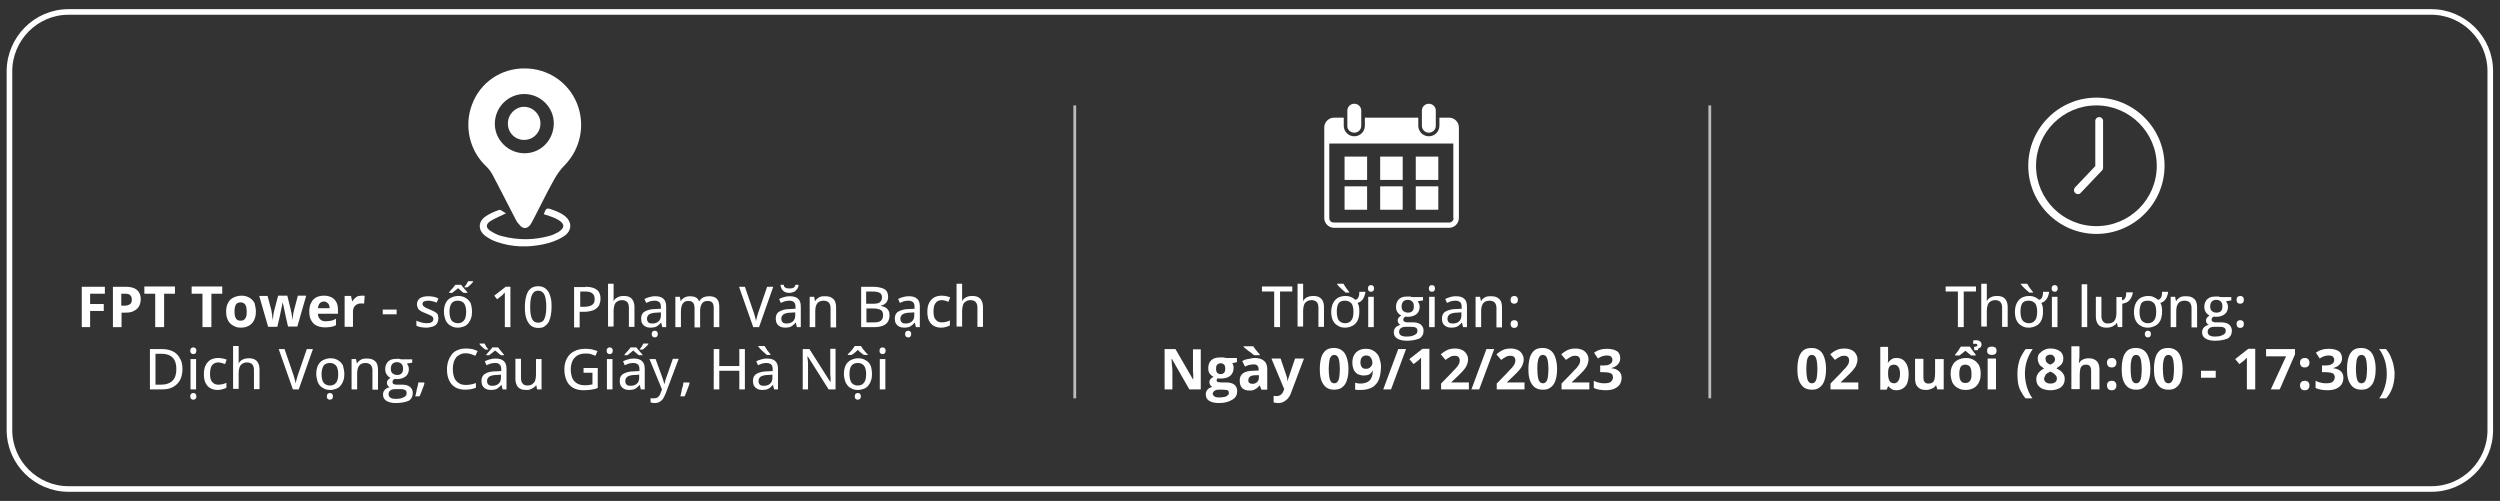 <?xml version="1.0" encoding="UTF-8"?> <svg xmlns="http://www.w3.org/2000/svg" xmlns:xlink="http://www.w3.org/1999/xlink" version="1.1" id="Layer_1" x="0px" y="0px" viewBox="0 0 898.8 180.1" style="enable-background:new 0 0 898.8 180.1;" xml:space="preserve"><rect x="0" y="0" width="898.8" height="180.1" fill="#333333" stroke="none"/> <style type="text/css"> .st0{fill:#FFFFFF;} .st1{fill:none;stroke:#FFFFFF;stroke-width:2.011;stroke-miterlimit:10;} .st2{opacity:0.67;fill:none;stroke:#FFFFFF;stroke-miterlimit:10;} </style> <g> <g> <path class="st0" d="M188.7,24.6c8.2,0,15.6,4.9,18.7,12.5c3.1,7.6,1.4,16.3-4.3,22.2c-1.5,1.5-2.8,3.3-3.8,5.1 c-2.7,4.8-5.1,9.8-7.6,14.6c-0.4,0.7-0.7,1.4-1.2,2c-1,1.2-2.2,1.3-3.3,0.3c-0.7-0.7-1.4-1.5-1.8-2.4c-2.9-5.5-5.6-11-8.5-16.4 c-0.5-0.9-1.1-1.7-1.8-2.4c-6.2-5.6-8.4-14.6-5.4-22.5C172.6,29.7,180.1,24.5,188.7,24.6z M188.6,55.1c5.9,0,10.5-4.8,10.5-10.8 c0-5.7-4.8-10.5-10.6-10.5c-5.9,0-10.7,4.9-10.6,10.9C178,50.4,182.8,55.1,188.6,55.1z"></path> <path class="st0" d="M181.9,76.7c-2.2,1.1-4,1.8-5.6,2.8c-1.7,1.1-1.7,2.4,0,3.5c1.3,0.8,2.7,1.6,4.2,1.9 c5.8,1.5,11.6,1.5,17.4-0.2c1-0.3,2-0.8,2.9-1.3c2.3-1.5,2.3-2.9,0-4.3c-0.8-0.5-1.7-0.9-2.6-1.2c-0.9-0.3-1.8-0.6-2.7-0.9 c0.8-2.2,1-2.4,3.1-1.6c1.4,0.5,2.8,1.1,4,1.9c3.2,2.2,3.3,5.7-0.1,7.8c-2.1,1.3-4.6,2.2-7,2.7c-5.6,1.2-11.3,1.1-16.8-0.8 c-1.6-0.5-3.2-1.4-4.5-2.4c-2.3-1.9-2.3-4.8,0.1-6.6c1.5-1.1,3.3-1.9,5.1-2.5C180,75.2,180.9,76.2,181.9,76.7z"></path> <path class="st0" d="M188.4,50.3c-3.3,0-5.9-2.7-5.8-6c0-3.2,2.7-5.9,5.8-5.9c3.2,0,5.9,2.7,5.9,6 C194.3,47.7,191.7,50.3,188.4,50.3z"></path> </g> <g> <path class="st0" d="M517.1,67H509v8.4h8.1V67z M486.9,47.7c1.4,0,2.5-1.1,2.5-2.5v-5.4c0-1.4-1.1-2.5-2.5-2.5 c-1.4,0-2.5,1.1-2.5,2.5v5.4C484.3,46.6,485.5,47.7,486.9,47.7z M517.1,56.3H509v8.4h8.1V56.3z M513.7,47.7c1.4,0,2.5-1.1,2.5-2.5 v-5.4c0-1.4-1.1-2.5-2.5-2.5c-1.4,0-2.5,1.1-2.5,2.5v5.4C511.2,46.6,512.3,47.7,513.7,47.7z M491.5,67h-8.1v8.4h8.1V67z M504.3,56.3h-8.1v8.4h8.1V56.3z M491.5,56.3h-8.1v8.4h8.1V56.3z M521,42.3h-3.5v2.9c0,2.1-1.7,3.8-3.8,3.8 c-2.1,0-3.8-1.7-3.8-3.8v-2.9h-19.2v2.9c0,2.1-1.7,3.8-3.8,3.8c-2.1,0-3.8-1.7-3.8-3.8v-2.9h-3.5c-1.9,0-3.5,1.6-3.5,3.5v32.6 c0,1.9,1.6,3.5,3.5,3.5H521c1.9,0,3.5-1.6,3.5-3.5V45.8C524.5,43.9,522.9,42.3,521,42.3z M522.6,78.4c0,0.9-0.7,1.6-1.6,1.6h-41.5 c-0.9,0-1.6-0.7-1.6-1.6V51.6h44.6V78.4z M504.3,67h-8.1v8.4h8.1V67z"></path> </g> <g> <g> <g> <g> <path class="st0" d="M460.1,117.6h-2v-12.8h-4.4v-1.8h10.9v1.8h-4.4V117.6z"></path> <path class="st0" d="M468.5,102.2v4.2c0,0.3,0,0.7,0,1c0,0.3,0,0.6-0.1,0.8h0.1c0.2-0.4,0.5-0.7,0.9-1c0.3-0.3,0.7-0.4,1.2-0.6 c0.4-0.1,0.9-0.2,1.4-0.2c0.9,0,1.6,0.1,2.2,0.4c0.6,0.3,1,0.7,1.3,1.3c0.3,0.6,0.5,1.3,0.5,2.3v7.1h-2v-6.9 c0-0.9-0.2-1.5-0.6-2c-0.4-0.4-1-0.7-1.8-0.7c-0.8,0-1.4,0.2-1.8,0.5c-0.5,0.3-0.8,0.7-1,1.3c-0.2,0.6-0.3,1.3-0.3,2.1v5.6h-2 v-15.4H468.5z"></path> <path class="st0" d="M488.7,112.1c0,1.2-0.2,2.2-0.6,3.1c-0.4,0.8-1,1.5-1.8,1.9c-0.8,0.4-1.7,0.7-2.7,0.7 c-1,0-1.9-0.2-2.6-0.7c-0.8-0.4-1.4-1.1-1.8-1.9c-0.4-0.8-0.6-1.9-0.6-3.1c0-1.8,0.5-3.2,1.4-4.2c0.9-1,2.2-1.5,3.7-1.5 c0.7,0,1.4,0.1,2,0.4c0.6,0.2,1.1,0.6,1.6,1c0.4-0.1,0.7-0.3,0.9-0.6c0.2-0.3,0.3-0.6,0.4-1s0.1-0.8,0.1-1.3h2.1l0.1,0.2 c-0.1,0.6-0.3,1.2-0.5,1.7s-0.5,0.9-0.9,1.3c-0.4,0.4-0.8,0.6-1.4,0.8c0.2,0.4,0.4,0.9,0.5,1.4 C488.7,111,488.7,111.5,488.7,112.1z M480.6,112.1c0,0.9,0.1,1.6,0.3,2.2c0.2,0.6,0.5,1.1,1,1.4s1,0.5,1.7,0.5 c0.7,0,1.3-0.2,1.7-0.5c0.4-0.3,0.8-0.8,1-1.4c0.2-0.6,0.3-1.3,0.3-2.2c0-0.9-0.1-1.6-0.3-2.2c-0.2-0.6-0.5-1-1-1.3 c-0.4-0.3-1-0.5-1.8-0.5c-1.1,0-1.8,0.3-2.3,1C480.8,109.8,480.6,110.8,480.6,112.1z M483,102c0.2,0.3,0.4,0.6,0.6,1 c0.2,0.4,0.5,0.7,0.8,1.1c0.3,0.4,0.5,0.7,0.7,0.9v0.2h-1.3c-0.2-0.2-0.5-0.4-0.8-0.7c-0.3-0.3-0.6-0.5-0.9-0.8 c-0.3-0.3-0.6-0.6-0.8-0.8c-0.2-0.3-0.4-0.5-0.6-0.7V102H483z"></path> <path class="st0" d="M492.9,102.5c0.3,0,0.6,0.1,0.8,0.3c0.2,0.2,0.3,0.5,0.3,0.9s-0.1,0.7-0.3,0.9c-0.2,0.2-0.5,0.3-0.8,0.3 c-0.3,0-0.6-0.1-0.8-0.3c-0.2-0.2-0.3-0.5-0.3-0.9s0.1-0.7,0.3-0.9C492.3,102.6,492.6,102.5,492.9,102.5z M493.9,106.7v10.9h-2 v-10.9H493.9z"></path> <path class="st0" d="M505.7,122.5c-1.5,0-2.6-0.3-3.4-0.8s-1.2-1.3-1.2-2.2c0-0.7,0.2-1.3,0.6-1.7c0.4-0.5,1-0.8,1.8-1 c-0.3-0.1-0.5-0.3-0.7-0.6c-0.2-0.3-0.3-0.6-0.3-0.9c0-0.4,0.1-0.8,0.3-1c0.2-0.3,0.6-0.6,1-0.9c-0.6-0.2-1-0.6-1.4-1.2 s-0.5-1.2-0.5-1.9c0-0.8,0.2-1.5,0.5-2c0.3-0.6,0.8-1,1.4-1.3s1.4-0.4,2.3-0.4c0.2,0,0.4,0,0.6,0s0.4,0,0.6,0.1 s0.3,0.1,0.5,0.1h3.8v1.2l-1.9,0.3c0.2,0.3,0.3,0.5,0.5,0.9c0.1,0.3,0.2,0.7,0.2,1.1c0,1.1-0.4,2-1.1,2.6s-1.8,1-3.1,1 c-0.3,0-0.6,0-0.9-0.1c-0.3,0.2-0.5,0.3-0.6,0.5s-0.2,0.4-0.2,0.7c0,0.2,0.1,0.3,0.2,0.5c0.1,0.1,0.3,0.2,0.6,0.3 c0.2,0.1,0.5,0.1,0.9,0.1h1.9c1.2,0,2.1,0.3,2.7,0.8s1,1.2,1,2.2c0,1.2-0.5,2.2-1.5,2.8C509.1,122.2,507.6,122.5,505.7,122.5z M505.8,121c0.9,0,1.6-0.1,2.1-0.3c0.6-0.2,1-0.4,1.3-0.7c0.3-0.3,0.4-0.7,0.4-1.1c0-0.4-0.1-0.7-0.3-0.9 c-0.2-0.2-0.5-0.3-0.8-0.4c-0.4-0.1-0.8-0.1-1.4-0.1h-1.8c-0.5,0-0.9,0.1-1.2,0.2c-0.3,0.1-0.6,0.4-0.8,0.6 c-0.2,0.3-0.3,0.6-0.3,1c0,0.5,0.2,1,0.7,1.3C504.2,120.9,504.9,121,505.8,121z M506.2,112.4c0.7,0,1.3-0.2,1.6-0.6 c0.4-0.4,0.5-0.9,0.5-1.7c0-0.8-0.2-1.4-0.6-1.7c-0.4-0.4-0.9-0.6-1.6-0.6c-0.7,0-1.2,0.2-1.6,0.6s-0.6,1-0.6,1.8 c0,0.7,0.2,1.3,0.6,1.6C505,112.2,505.5,112.4,506.2,112.4z"></path> <path class="st0" d="M514.8,102.5c0.3,0,0.6,0.1,0.8,0.3c0.2,0.2,0.3,0.5,0.3,0.9s-0.1,0.7-0.3,0.9c-0.2,0.2-0.5,0.3-0.8,0.3 c-0.3,0-0.6-0.1-0.8-0.3c-0.2-0.2-0.3-0.5-0.3-0.9s0.1-0.7,0.3-0.9C514.2,102.6,514.4,102.5,514.8,102.5z M515.8,106.7v10.9h-2 v-10.9H515.8z"></path> <path class="st0" d="M523.4,106.5c1.4,0,2.4,0.3,3,0.9c0.7,0.6,1,1.5,1,2.8v7.4H526l-0.4-1.6h-0.1c-0.3,0.4-0.6,0.7-1,1 s-0.7,0.5-1.1,0.6c-0.4,0.1-1,0.2-1.6,0.2c-0.7,0-1.3-0.1-1.8-0.4c-0.5-0.2-0.9-0.6-1.2-1.1c-0.3-0.5-0.4-1.1-0.4-1.8 c0-1.1,0.4-2,1.3-2.5s2.1-0.9,3.9-0.9l1.9-0.1v-0.6c0-0.9-0.2-1.5-0.6-1.8s-0.9-0.5-1.6-0.5c-0.6,0-1.1,0.1-1.6,0.2 c-0.5,0.2-1,0.4-1.5,0.6l-0.6-1.4c0.5-0.3,1.1-0.5,1.8-0.7C521.9,106.6,522.6,106.5,523.4,106.5z M525.4,112.3l-1.5,0.1 c-1.3,0-2.2,0.3-2.7,0.6c-0.5,0.4-0.8,0.9-0.8,1.6c0,0.6,0.2,1,0.5,1.3s0.8,0.4,1.4,0.4c0.9,0,1.6-0.2,2.2-0.7 c0.6-0.5,0.9-1.2,0.9-2.2V112.3z"></path> <path class="st0" d="M536.1,106.5c1.3,0,2.2,0.3,2.9,1c0.7,0.6,1,1.7,1,3.1v7.1h-2v-6.9c0-0.9-0.2-1.5-0.6-2 c-0.4-0.4-1-0.7-1.8-0.7c-1.1,0-1.9,0.3-2.4,1c-0.5,0.7-0.7,1.6-0.7,2.9v5.6h-2v-10.9h1.6l0.3,1.5h0.1c0.2-0.4,0.5-0.7,0.9-1 c0.4-0.3,0.8-0.5,1.2-0.6C535.2,106.5,535.7,106.5,536.1,106.5z"></path> <path class="st0" d="M543.1,107.8c0-0.5,0.1-0.9,0.4-1.1c0.3-0.2,0.6-0.3,0.9-0.3c0.4,0,0.7,0.1,0.9,0.3 c0.3,0.2,0.4,0.6,0.4,1.1c0,0.5-0.1,0.8-0.4,1.1c-0.3,0.2-0.6,0.3-0.9,0.3c-0.4,0-0.7-0.1-0.9-0.3 C543.2,108.7,543.1,108.3,543.1,107.8z M543.1,116.5c0-0.5,0.1-0.9,0.4-1.1c0.3-0.2,0.6-0.3,0.9-0.3c0.4,0,0.7,0.1,0.9,0.3 c0.3,0.2,0.4,0.6,0.4,1.1c0,0.5-0.1,0.8-0.4,1.1c-0.3,0.2-0.6,0.3-0.9,0.3c-0.4,0-0.7-0.1-0.9-0.3S543.1,117,543.1,116.5z"></path> <path class="st0" d="M431.5,140h-3.9l-6.3-11h-0.1c0,0.5,0,0.9,0.1,1.4c0,0.5,0,0.9,0.1,1.4s0,0.9,0.1,1.4v6.8h-2.8v-14.5h3.9 l6.3,10.9h0.1c0-0.5,0-0.9,0-1.3c0-0.4,0-0.9-0.1-1.3c0-0.4,0-0.9,0-1.3v-6.9h2.8V140z"></path> <path class="st0" d="M438.2,144.9c-1.5,0-2.7-0.3-3.5-0.8c-0.8-0.5-1.2-1.3-1.2-2.3c0-0.7,0.2-1.2,0.6-1.7s1-0.8,1.8-1 c-0.3-0.1-0.6-0.3-0.8-0.7c-0.2-0.3-0.3-0.6-0.3-1c0-0.4,0.1-0.8,0.4-1.1c0.2-0.3,0.6-0.6,1.1-0.8c-0.6-0.3-1-0.7-1.4-1.2 s-0.5-1.2-0.5-2c0-0.8,0.2-1.5,0.5-2.1c0.4-0.6,0.9-1,1.5-1.3c0.7-0.3,1.5-0.4,2.5-0.4c0.2,0,0.4,0,0.7,0s0.5,0.1,0.7,0.1 c0.2,0,0.4,0.1,0.5,0.1h3.9v1.5l-1.7,0.4c0.2,0.2,0.3,0.5,0.4,0.8c0.1,0.3,0.1,0.6,0.1,0.9c0,1.2-0.4,2.1-1.2,2.8 c-0.8,0.7-2,1-3.5,1c-0.4,0-0.7,0-1-0.1c-0.2,0.1-0.3,0.2-0.3,0.4c-0.1,0.1-0.1,0.3-0.1,0.4c0,0.1,0.1,0.3,0.2,0.4 c0.1,0.1,0.3,0.2,0.6,0.2c0.2,0,0.6,0.1,0.9,0.1h1.9c1.2,0,2.1,0.3,2.8,0.8c0.6,0.5,1,1.3,1,2.3c0,1.3-0.5,2.3-1.6,3 C441.8,144.5,440.2,144.9,438.2,144.9z M438.3,142.9c0.7,0,1.3-0.1,1.9-0.2s0.9-0.3,1.2-0.6c0.3-0.2,0.4-0.5,0.4-0.9 c0-0.3-0.1-0.5-0.2-0.7c-0.2-0.2-0.4-0.3-0.7-0.3s-0.7-0.1-1.3-0.1H438c-0.4,0-0.7,0.1-1,0.2s-0.5,0.3-0.7,0.5 c-0.2,0.2-0.3,0.5-0.3,0.7c0,0.4,0.2,0.7,0.6,1S437.6,142.9,438.3,142.9z M438.8,134.5c0.6,0,1-0.2,1.3-0.5 c0.3-0.4,0.4-0.8,0.4-1.4c0-0.7-0.1-1.2-0.4-1.5c-0.3-0.3-0.7-0.5-1.2-0.5c-0.6,0-1,0.2-1.3,0.5c-0.3,0.3-0.4,0.8-0.4,1.5 c0,0.6,0.1,1.1,0.4,1.4C437.8,134.3,438.2,134.5,438.8,134.5z"></path> <path class="st0" d="M451,128.7c1.5,0,2.6,0.3,3.4,1c0.8,0.6,1.2,1.6,1.2,3v7.4h-2.1l-0.6-1.5h-0.1c-0.3,0.4-0.6,0.7-1,1 s-0.7,0.4-1.1,0.6s-1,0.2-1.6,0.2c-0.7,0-1.2-0.1-1.8-0.4s-0.9-0.6-1.2-1.2s-0.4-1.2-0.4-2c0-1.2,0.4-2,1.2-2.6 c0.8-0.6,2.1-0.9,3.7-0.9l1.9-0.1v-0.5c0-0.6-0.2-1-0.5-1.3c-0.3-0.3-0.7-0.4-1.3-0.4c-0.5,0-1.1,0.1-1.6,0.2 c-0.5,0.2-1,0.3-1.5,0.6l-1-2c0.6-0.3,1.2-0.6,2-0.7S450.2,128.7,451,128.7z M450.5,124.4c0.2,0.3,0.4,0.6,0.7,1 c0.3,0.4,0.6,0.7,0.9,1.1c0.3,0.3,0.5,0.6,0.8,0.9v0.3h-2c-0.3-0.2-0.6-0.4-0.9-0.7c-0.3-0.3-0.7-0.5-1.1-0.8 c-0.4-0.3-0.7-0.6-1-0.8s-0.6-0.5-0.8-0.7v-0.2H450.5z M452.6,134.9l-1.2,0c-1,0-1.7,0.2-2,0.5c-0.4,0.3-0.6,0.8-0.6,1.3 c0,0.5,0.1,0.8,0.4,1s0.6,0.3,1.1,0.3c0.6,0,1.2-0.2,1.6-0.6c0.4-0.4,0.7-0.9,0.7-1.6V134.9z"></path> <path class="st0" d="M457.1,128.9h3.3l2.1,6.2c0.1,0.2,0.1,0.4,0.2,0.6c0,0.2,0.1,0.4,0.1,0.6c0,0.2,0.1,0.4,0.1,0.7h0.1 c0-0.4,0.1-0.7,0.2-1c0.1-0.3,0.2-0.6,0.3-0.9l2.1-6.2h3.2l-4.7,12.5c-0.3,0.8-0.7,1.4-1.1,1.9c-0.5,0.5-1,0.9-1.6,1.2 c-0.6,0.3-1.2,0.4-2,0.4c-0.3,0-0.6,0-0.9-0.1s-0.5-0.1-0.6-0.1v-2.4c0.1,0,0.3,0.1,0.5,0.1s0.4,0,0.7,0c0.4,0,0.8-0.1,1.1-0.3 c0.3-0.2,0.6-0.4,0.8-0.7c0.2-0.3,0.4-0.6,0.5-1l0.2-0.5L457.1,128.9z"></path> <path class="st0" d="M484.8,132.7c0,1.2-0.1,2.2-0.3,3.1c-0.2,0.9-0.5,1.7-0.9,2.3c-0.4,0.6-0.9,1.1-1.6,1.5 c-0.6,0.3-1.4,0.5-2.4,0.5c-1.2,0-2.1-0.3-2.9-0.9c-0.7-0.6-1.3-1.4-1.7-2.6c-0.4-1.1-0.5-2.5-0.5-4c0-1.6,0.2-2.9,0.5-4 c0.3-1.1,0.9-2,1.6-2.6s1.7-0.9,3-0.9c1.2,0,2.1,0.3,2.9,0.9c0.8,0.6,1.3,1.4,1.7,2.6S484.8,131.2,484.8,132.7z M477.7,132.7 c0,1.1,0.1,2,0.2,2.8c0.1,0.7,0.3,1.3,0.6,1.7c0.3,0.4,0.7,0.6,1.2,0.6c0.5,0,0.9-0.2,1.2-0.6c0.3-0.4,0.5-0.9,0.6-1.7 c0.1-0.7,0.2-1.7,0.2-2.8c0-1.1-0.1-2-0.2-2.8c-0.1-0.7-0.3-1.3-0.6-1.7c-0.3-0.4-0.7-0.6-1.2-0.6c-0.5,0-0.9,0.2-1.2,0.6 c-0.3,0.4-0.5,0.9-0.6,1.7C477.8,130.7,477.7,131.6,477.7,132.7z"></path> <path class="st0" d="M496.5,131.7c0,0.8-0.1,1.7-0.2,2.5s-0.3,1.6-0.6,2.3s-0.7,1.4-1.3,1.9c-0.5,0.6-1.2,1-2.1,1.3 c-0.8,0.3-1.9,0.5-3.1,0.5c-0.3,0-0.6,0-1,0c-0.4,0-0.7-0.1-1-0.1v-2.5c0.3,0.1,0.5,0.1,0.8,0.2c0.3,0,0.6,0.1,0.9,0.1 c1.2,0,2.1-0.2,2.8-0.6c0.7-0.4,1.1-0.9,1.4-1.6c0.3-0.7,0.4-1.5,0.5-2.4h-0.1c-0.2,0.3-0.4,0.6-0.7,0.9s-0.6,0.5-1,0.6 c-0.4,0.1-0.9,0.2-1.5,0.2c-0.8,0-1.5-0.2-2.2-0.5c-0.6-0.4-1.1-0.9-1.4-1.6c-0.3-0.7-0.5-1.5-0.5-2.5c0-1.1,0.2-2,0.6-2.7 c0.4-0.8,1-1.3,1.7-1.7c0.7-0.4,1.6-0.6,2.6-0.6c0.7,0,1.4,0.1,2.1,0.4c0.6,0.3,1.2,0.6,1.7,1.2c0.5,0.5,0.9,1.2,1.1,2 S496.5,130.6,496.5,131.7z M491.2,127.8c-0.6,0-1.1,0.2-1.5,0.6c-0.4,0.4-0.6,1.1-0.6,1.9c0,0.7,0.2,1.3,0.5,1.7 c0.3,0.4,0.8,0.6,1.5,0.6c0.5,0,0.9-0.1,1.2-0.3c0.3-0.2,0.6-0.5,0.8-0.8s0.3-0.6,0.3-0.9c0-0.3,0-0.7-0.1-1s-0.2-0.6-0.4-0.9 c-0.2-0.3-0.4-0.5-0.7-0.7C491.9,127.9,491.6,127.8,491.2,127.8z"></path> <path class="st0" d="M505.5,125.5l-5.4,14.5h-2.8l5.4-14.5H505.5z"></path> <path class="st0" d="M514,140h-3.1v-8.4c0-0.2,0-0.5,0-0.9c0-0.3,0-0.7,0-1.1c0-0.4,0-0.7,0-1c-0.1,0.1-0.2,0.2-0.4,0.4 c-0.2,0.2-0.4,0.4-0.6,0.6l-1.7,1.3l-1.5-1.8l4.7-3.7h2.5V140z"></path> <path class="st0" d="M528.2,140h-10.1v-2.1l3.6-3.7c0.7-0.8,1.3-1.4,1.8-1.9c0.4-0.5,0.8-1,1-1.4s0.3-0.9,0.3-1.3 c0-0.6-0.2-1-0.5-1.3s-0.8-0.4-1.3-0.4c-0.6,0-1.1,0.1-1.6,0.4s-1.1,0.6-1.7,1.1l-1.7-2c0.4-0.4,0.9-0.7,1.3-1 c0.5-0.3,1-0.6,1.6-0.8c0.6-0.2,1.4-0.3,2.2-0.3c1,0,1.8,0.2,2.5,0.5c0.7,0.3,1.2,0.8,1.6,1.4s0.6,1.3,0.6,2 c0,0.8-0.2,1.5-0.5,2.2c-0.3,0.7-0.8,1.3-1.4,2c-0.6,0.6-1.3,1.4-2.2,2.2l-1.9,1.8v0.1h6.3V140z"></path> <path class="st0" d="M537.2,125.5l-5.4,14.5H529l5.4-14.5H537.2z"></path> <path class="st0" d="M548.2,140h-10.1v-2.1l3.6-3.7c0.7-0.8,1.3-1.4,1.8-1.9c0.4-0.5,0.8-1,1-1.4s0.3-0.9,0.3-1.3 c0-0.6-0.2-1-0.5-1.3s-0.8-0.4-1.3-0.4c-0.6,0-1.1,0.1-1.6,0.4s-1.1,0.6-1.7,1.1l-1.7-2c0.4-0.4,0.9-0.7,1.3-1 c0.5-0.3,1-0.6,1.6-0.8c0.6-0.2,1.4-0.3,2.2-0.3c1,0,1.8,0.2,2.5,0.5c0.7,0.3,1.2,0.8,1.6,1.4s0.6,1.3,0.6,2 c0,0.8-0.2,1.5-0.5,2.2c-0.3,0.7-0.8,1.3-1.4,2c-0.6,0.6-1.3,1.4-2.2,2.2l-1.9,1.8v0.1h6.3V140z"></path> <path class="st0" d="M559.8,132.7c0,1.2-0.1,2.2-0.3,3.1c-0.2,0.9-0.5,1.7-0.9,2.3c-0.4,0.6-0.9,1.1-1.6,1.5s-1.4,0.5-2.4,0.5 c-1.2,0-2.1-0.3-2.9-0.9c-0.7-0.6-1.3-1.4-1.7-2.6c-0.4-1.1-0.5-2.5-0.5-4c0-1.6,0.2-2.9,0.5-4c0.3-1.1,0.9-2,1.6-2.6 c0.7-0.6,1.7-0.9,3-0.9c1.2,0,2.1,0.3,2.9,0.9c0.8,0.6,1.3,1.4,1.7,2.6C559.6,129.8,559.8,131.2,559.8,132.7z M552.7,132.7 c0,1.1,0.1,2,0.2,2.8c0.1,0.7,0.3,1.3,0.6,1.7c0.3,0.4,0.7,0.6,1.2,0.6c0.5,0,0.9-0.2,1.2-0.6c0.3-0.4,0.5-0.9,0.6-1.7 s0.2-1.7,0.2-2.8c0-1.1-0.1-2-0.2-2.8c-0.1-0.7-0.3-1.3-0.6-1.7c-0.3-0.4-0.7-0.6-1.2-0.6c-0.5,0-0.9,0.2-1.2,0.6 c-0.3,0.4-0.5,0.9-0.6,1.7C552.7,130.7,552.7,131.6,552.7,132.7z"></path> <path class="st0" d="M571.5,140h-10.1v-2.1l3.6-3.7c0.7-0.8,1.3-1.4,1.8-1.9c0.4-0.5,0.8-1,1-1.4s0.3-0.9,0.3-1.3 c0-0.6-0.2-1-0.5-1.3s-0.8-0.4-1.3-0.4c-0.6,0-1.1,0.1-1.6,0.4s-1.1,0.6-1.7,1.1l-1.7-2c0.4-0.4,0.9-0.7,1.3-1 c0.5-0.3,1-0.6,1.6-0.8c0.6-0.2,1.4-0.3,2.2-0.3c1,0,1.8,0.2,2.5,0.5c0.7,0.3,1.2,0.8,1.6,1.4s0.6,1.3,0.6,2 c0,0.8-0.2,1.5-0.5,2.2c-0.3,0.7-0.8,1.3-1.4,2c-0.6,0.6-1.3,1.4-2.2,2.2l-1.9,1.8v0.1h6.3V140z"></path> <path class="st0" d="M582.5,128.7c0,0.7-0.1,1.2-0.4,1.7c-0.3,0.5-0.7,0.9-1.1,1.2c-0.5,0.3-1,0.5-1.6,0.7v0.1 c1.2,0.1,2,0.5,2.7,1.1c0.6,0.6,0.9,1.3,0.9,2.3c0,0.8-0.2,1.6-0.6,2.3c-0.4,0.7-1.1,1.2-1.9,1.6s-2,0.6-3.3,0.6 c-0.8,0-1.5-0.1-2.2-0.2c-0.7-0.1-1.3-0.3-2-0.6v-2.6c0.6,0.3,1.3,0.6,2,0.7c0.7,0.2,1.3,0.2,1.9,0.2c1.1,0,1.9-0.2,2.3-0.6 c0.4-0.4,0.7-0.9,0.7-1.6c0-0.4-0.1-0.7-0.3-1c-0.2-0.3-0.6-0.5-1.1-0.6c-0.5-0.1-1.2-0.2-2.1-0.2h-1.1v-2.4h1.1 c0.9,0,1.6-0.1,2-0.3c0.5-0.2,0.8-0.4,1-0.7s0.3-0.6,0.3-1c0-0.5-0.2-0.9-0.5-1.2c-0.3-0.3-0.8-0.4-1.6-0.4 c-0.5,0-0.9,0.1-1.3,0.2c-0.4,0.1-0.7,0.3-1,0.4c-0.3,0.2-0.6,0.3-0.8,0.5l-1.4-2.1c0.6-0.4,1.2-0.8,2-1 c0.8-0.3,1.7-0.4,2.7-0.4c1.5,0,2.7,0.3,3.6,0.9C582.1,126.8,582.5,127.6,582.5,128.7z"></path> </g> </g> </g> </g> <g> <g> <g> <g> <path class="st0" d="M32.4,117.6h-3v-14.5h8.3v2.5h-5.3v3.7h4.9v2.5h-4.9V117.6z"></path> <path class="st0" d="M45.2,103.1c1.9,0,3.2,0.4,4.1,1.2c0.9,0.8,1.3,1.9,1.3,3.3c0,0.6-0.1,1.2-0.3,1.8 c-0.2,0.6-0.5,1.1-0.9,1.5s-1,0.8-1.7,1.1c-0.7,0.3-1.6,0.4-2.7,0.4h-1.3v5.2h-3.1v-14.5H45.2z M45,105.6h-1.4v4.3h1 c0.6,0,1.1-0.1,1.5-0.2c0.4-0.2,0.8-0.4,1-0.7c0.2-0.3,0.3-0.7,0.3-1.3c0-0.7-0.2-1.2-0.6-1.6S45.8,105.6,45,105.6z"></path> <path class="st0" d="M58.9,117.6h-3.1v-12h-3.9v-2.6h11v2.6h-3.9V117.6z"></path> <path class="st0" d="M75.9,117.6h-3.1v-12h-3.9v-2.6h11v2.6h-3.9V117.6z"></path> <path class="st0" d="M92,112c0,0.9-0.1,1.7-0.4,2.5s-0.6,1.3-1.1,1.8c-0.5,0.5-1,0.9-1.7,1.1c-0.7,0.3-1.4,0.4-2.2,0.4 c-0.8,0-1.5-0.1-2.1-0.4s-1.2-0.6-1.7-1.1s-0.9-1.1-1.1-1.8c-0.3-0.7-0.4-1.5-0.4-2.5c0-1.2,0.2-2.3,0.7-3.1 c0.4-0.9,1.1-1.5,1.9-1.9s1.8-0.7,2.9-0.7c1,0,2,0.2,2.8,0.7c0.8,0.4,1.4,1.1,1.9,1.9C91.7,109.8,92,110.8,92,112z M84.3,112 c0,0.7,0.1,1.3,0.2,1.8c0.2,0.5,0.4,0.9,0.7,1.1c0.3,0.3,0.8,0.4,1.3,0.4c0.5,0,1-0.1,1.3-0.4c0.3-0.3,0.6-0.6,0.7-1.1 c0.2-0.5,0.2-1.1,0.2-1.8c0-0.7-0.1-1.3-0.2-1.8c-0.2-0.5-0.4-0.9-0.7-1.1c-0.3-0.2-0.8-0.4-1.3-0.4c-0.8,0-1.4,0.3-1.7,0.8 C84.5,110.1,84.3,110.9,84.3,112z"></path> <path class="st0" d="M103.6,117.6l-0.9-3.9c0-0.2-0.1-0.6-0.2-1c-0.1-0.5-0.2-0.9-0.3-1.5s-0.2-1-0.3-1.4s-0.2-0.8-0.2-1h-0.1 c0,0.2-0.1,0.5-0.2,1s-0.2,0.9-0.3,1.4c-0.1,0.5-0.2,1-0.3,1.5s-0.2,0.8-0.2,1l-0.9,3.8h-3.3l-3.2-11.1h3l1.3,4.9 c0.1,0.3,0.2,0.8,0.2,1.2c0.1,0.5,0.2,0.9,0.2,1.4c0.1,0.4,0.1,0.8,0.1,1h0.1c0-0.2,0-0.4,0.1-0.8c0-0.3,0.1-0.6,0.1-1 s0.1-0.6,0.2-0.9c0-0.3,0.1-0.5,0.1-0.6l1.4-5.3h3.3l1.3,5.3c0,0.2,0.1,0.5,0.2,0.9s0.1,0.8,0.2,1.3s0.1,0.8,0.1,1h0.1 c0-0.2,0.1-0.6,0.1-1c0.1-0.4,0.1-0.9,0.2-1.4s0.2-0.9,0.3-1.2l1.3-4.9h3l-3.2,11.1H103.6z"></path> <path class="st0" d="M116.5,106.3c1,0,1.9,0.2,2.7,0.6s1.3,1,1.7,1.7s0.6,1.7,0.6,2.7v1.5h-7.2c0,0.9,0.3,1.5,0.8,2 c0.5,0.5,1.1,0.7,2,0.7c0.7,0,1.4-0.1,1.9-0.2c0.6-0.1,1.2-0.4,1.8-0.7v2.3c-0.5,0.3-1.1,0.5-1.7,0.6c-0.6,0.1-1.3,0.2-2.2,0.2 c-1.1,0-2.1-0.2-3-0.6c-0.9-0.4-1.5-1-2-1.9c-0.5-0.8-0.7-1.9-0.7-3.2c0-1.3,0.2-2.4,0.7-3.2c0.4-0.9,1.1-1.5,1.8-1.9 C114.5,106.5,115.4,106.3,116.5,106.3z M116.5,108.4c-0.6,0-1.1,0.2-1.5,0.6c-0.4,0.4-0.6,1-0.7,1.8h4.2c0-0.5-0.1-0.9-0.2-1.2 c-0.2-0.4-0.4-0.6-0.7-0.8C117.3,108.6,117,108.4,116.5,108.4z"></path> <path class="st0" d="M130.1,106.3c0.2,0,0.3,0,0.5,0c0.2,0,0.4,0,0.5,0.1l-0.2,2.8c-0.1,0-0.2-0.1-0.4-0.1s-0.3,0-0.5,0 c-0.4,0-0.8,0-1.1,0.1s-0.7,0.3-1,0.5c-0.3,0.2-0.5,0.5-0.7,0.9c-0.2,0.4-0.3,0.8-0.3,1.3v5.6h-3v-11.1h2.3l0.4,1.9h0.1 c0.2-0.4,0.5-0.7,0.8-1c0.3-0.3,0.7-0.6,1.1-0.8C129.1,106.4,129.6,106.3,130.1,106.3z"></path> <path class="st0" d="M137.6,113v-1.7h5v1.7H137.6z"></path> <path class="st0" d="M157.6,114.5c0,0.7-0.2,1.3-0.5,1.8s-0.9,0.9-1.5,1.1c-0.7,0.2-1.5,0.4-2.4,0.4c-0.8,0-1.4-0.1-2-0.2 c-0.6-0.1-1.1-0.3-1.5-0.5v-1.8c0.5,0.2,1,0.4,1.7,0.6s1.3,0.3,1.9,0.3c0.9,0,1.5-0.1,1.9-0.4c0.4-0.3,0.6-0.6,0.6-1.1 c0-0.3-0.1-0.5-0.2-0.7c-0.2-0.2-0.4-0.4-0.8-0.6c-0.4-0.2-0.9-0.4-1.6-0.7c-0.7-0.3-1.3-0.5-1.8-0.8c-0.5-0.3-0.9-0.6-1.1-1 s-0.4-0.9-0.4-1.5c0-0.9,0.4-1.7,1.1-2.2c0.8-0.5,1.8-0.7,3-0.7c0.7,0,1.3,0.1,1.9,0.2c0.6,0.1,1.1,0.3,1.7,0.6l-0.6,1.5 c-0.5-0.2-1-0.4-1.5-0.5c-0.5-0.1-1-0.2-1.5-0.2c-0.7,0-1.2,0.1-1.6,0.3c-0.4,0.2-0.5,0.5-0.5,0.9c0,0.3,0.1,0.5,0.3,0.7 c0.2,0.2,0.5,0.4,0.8,0.6c0.4,0.2,0.9,0.4,1.6,0.7c0.7,0.3,1.2,0.5,1.7,0.8c0.5,0.3,0.9,0.6,1.1,1 C157.4,113.4,157.6,113.9,157.6,114.5z"></path> <path class="st0" d="M169.7,112.1c0,0.9-0.1,1.7-0.4,2.4c-0.2,0.7-0.6,1.3-1,1.8s-1,0.9-1.6,1.1s-1.3,0.4-2.1,0.4 c-0.7,0-1.4-0.1-2-0.4c-0.6-0.3-1.2-0.6-1.6-1.1c-0.5-0.5-0.8-1.1-1-1.8c-0.2-0.7-0.4-1.5-0.4-2.4c0-1.2,0.2-2.2,0.6-3.1 c0.4-0.8,1-1.5,1.8-1.9c0.8-0.4,1.7-0.7,2.7-0.7c1,0,1.9,0.2,2.7,0.7s1.4,1.1,1.8,1.9C169.5,109.9,169.7,110.9,169.7,112.1z M167.8,105.3h-1.1c-0.3-0.2-0.7-0.5-1-0.8s-0.7-0.6-1-0.9c-0.4,0.3-0.7,0.6-1.1,0.9s-0.7,0.5-1,0.8h-1.1V105 c0.2-0.3,0.5-0.5,0.7-0.8c0.3-0.3,0.5-0.6,0.8-0.9c0.2-0.3,0.5-0.6,0.7-0.9h2.1c0.2,0.3,0.4,0.6,0.7,0.9 c0.2,0.3,0.5,0.6,0.8,0.9s0.5,0.6,0.7,0.8V105.3z M161.6,112.1c0,0.8,0.1,1.6,0.3,2.2c0.2,0.6,0.5,1.1,1,1.4s1,0.5,1.7,0.5 c0.7,0,1.3-0.2,1.7-0.5s0.8-0.8,1-1.4c0.2-0.6,0.3-1.3,0.3-2.2c0-0.8-0.1-1.5-0.3-2.1c-0.2-0.6-0.5-1.1-1-1.4 c-0.4-0.3-1-0.5-1.7-0.5c-1,0-1.8,0.3-2.3,1C161.8,109.9,161.6,110.8,161.6,112.1z M167,103.1c0.3-0.3,0.5-0.6,0.7-0.9 c0.2-0.3,0.4-0.7,0.6-1.1h1.8v0.2c-0.3,0.4-0.6,0.8-1,1.1c-0.4,0.3-0.7,0.7-1.1,0.9H167V103.1z"></path> <path class="st0" d="M183.5,117.6h-2v-9.8c0-0.4,0-0.7,0-1c0-0.3,0-0.6,0-0.8c0-0.3,0-0.5,0-0.8c-0.2,0.2-0.4,0.3-0.5,0.5 c-0.2,0.2-0.4,0.3-0.6,0.6l-1.7,1.3l-1-1.3l4.1-3.2h1.7V117.6z"></path> <path class="st0" d="M198.3,110.3c0,1.2-0.1,2.2-0.3,3.2s-0.5,1.7-0.8,2.4c-0.4,0.6-0.9,1.1-1.5,1.5s-1.4,0.5-2.2,0.5 c-1.1,0-2-0.3-2.7-0.9c-0.7-0.6-1.2-1.4-1.6-2.6c-0.4-1.1-0.5-2.5-0.5-4c0-1.5,0.2-2.9,0.5-4s0.8-2,1.5-2.6 c0.7-0.6,1.7-0.9,2.8-0.9c1.1,0,2,0.3,2.7,0.9c0.7,0.6,1.3,1.4,1.6,2.6C198.2,107.4,198.3,108.8,198.3,110.3z M190.6,110.3 c0,1.3,0.1,2.4,0.3,3.2c0.2,0.9,0.5,1.5,0.9,1.9c0.4,0.4,1,0.6,1.7,0.6s1.2-0.2,1.7-0.6c0.4-0.4,0.7-1.1,0.9-1.9 c0.2-0.9,0.3-1.9,0.3-3.2c0-1.3-0.1-2.3-0.3-3.2c-0.2-0.9-0.5-1.5-0.9-1.9c-0.4-0.4-1-0.7-1.7-0.7c-0.7,0-1.3,0.2-1.7,0.7 c-0.4,0.4-0.7,1.1-0.9,1.9C190.7,108,190.6,109.1,190.6,110.3z"></path> <path class="st0" d="M210.5,103.1c1.9,0,3.2,0.4,4.1,1.1c0.9,0.7,1.3,1.8,1.3,3.2c0,0.6-0.1,1.2-0.3,1.8 c-0.2,0.6-0.5,1.1-1,1.5c-0.4,0.4-1,0.8-1.8,1c-0.7,0.2-1.6,0.4-2.7,0.4h-1.7v5.6h-2v-14.5H210.5z M210.4,104.8h-1.8v5.5h1.4 c0.8,0,1.5-0.1,2.1-0.3c0.6-0.2,1-0.5,1.3-0.9c0.3-0.4,0.4-1,0.4-1.6c0-0.9-0.3-1.6-0.8-2C212.4,105,211.6,104.8,210.4,104.8z"></path> <path class="st0" d="M220.6,102.2v4.2c0,0.3,0,0.7,0,1c0,0.3,0,0.6-0.1,0.8h0.1c0.2-0.4,0.5-0.7,0.9-1s0.7-0.4,1.2-0.6 c0.4-0.1,0.9-0.2,1.4-0.2c0.9,0,1.6,0.1,2.2,0.4s1,0.7,1.3,1.3c0.3,0.6,0.5,1.3,0.5,2.3v7.1h-2v-6.9c0-0.9-0.2-1.5-0.6-2 c-0.4-0.4-1-0.7-1.8-0.7c-0.8,0-1.4,0.2-1.8,0.5c-0.5,0.3-0.8,0.7-1,1.3c-0.2,0.6-0.3,1.3-0.3,2.1v5.6h-2v-15.4H220.6z"></path> <path class="st0" d="M235.5,106.5c1.4,0,2.4,0.3,3,0.9c0.7,0.6,1,1.5,1,2.8v7.4h-1.4l-0.4-1.6h-0.1c-0.3,0.4-0.6,0.7-1,1 s-0.7,0.5-1.1,0.6c-0.4,0.1-1,0.2-1.6,0.2c-0.7,0-1.3-0.1-1.8-0.4c-0.5-0.2-0.9-0.6-1.2-1.1c-0.3-0.5-0.4-1.1-0.4-1.8 c0-1.1,0.4-2,1.3-2.5s2.1-0.9,3.9-0.9l1.9-0.1v-0.6c0-0.9-0.2-1.5-0.6-1.8s-0.9-0.5-1.6-0.5c-0.6,0-1.1,0.1-1.6,0.2 c-0.5,0.2-1,0.4-1.5,0.6l-0.6-1.4c0.5-0.3,1.1-0.5,1.8-0.7C234.1,106.6,234.8,106.5,235.5,106.5z M237.6,112.3l-1.5,0.1 c-1.3,0-2.2,0.3-2.7,0.6c-0.5,0.4-0.8,0.9-0.8,1.6c0,0.6,0.2,1,0.5,1.3s0.8,0.4,1.4,0.4c0.9,0,1.6-0.2,2.2-0.7 c0.6-0.5,0.9-1.2,0.9-2.2V112.3z M235.4,121.3c-0.3,0-0.6-0.1-0.8-0.3s-0.3-0.5-0.3-0.9c0-0.4,0.1-0.7,0.3-0.9 c0.2-0.2,0.5-0.3,0.8-0.3c0.3,0,0.6,0.1,0.8,0.3c0.2,0.2,0.3,0.5,0.3,0.9c0,0.4-0.1,0.7-0.3,0.9 C236,121.2,235.7,121.3,235.4,121.3z"></path> <path class="st0" d="M255,106.5c1.2,0,2.1,0.3,2.7,0.9c0.6,0.6,0.9,1.6,0.9,3v7.2h-2v-6.9c0-0.9-0.2-1.5-0.5-1.9 c-0.4-0.4-0.9-0.6-1.6-0.6c-1,0-1.7,0.3-2.1,0.9c-0.4,0.6-0.7,1.5-0.7,2.6v6h-2v-6.9c0-0.6-0.1-1.1-0.2-1.4 c-0.2-0.4-0.4-0.7-0.7-0.9c-0.3-0.2-0.7-0.3-1.2-0.3c-0.7,0-1.2,0.1-1.6,0.4c-0.4,0.3-0.7,0.7-0.9,1.3 c-0.2,0.6-0.3,1.3-0.3,2.1v5.6h-2v-10.9h1.6l0.3,1.5h0.1c0.2-0.4,0.5-0.7,0.8-0.9c0.3-0.3,0.7-0.4,1.1-0.6 c0.4-0.1,0.8-0.2,1.3-0.2c0.8,0,1.5,0.1,2.1,0.4s1,0.8,1.2,1.4h0.1c0.4-0.6,0.8-1.1,1.5-1.4C253.6,106.6,254.3,106.5,255,106.5 z"></path> <path class="st0" d="M278,103.1l-5.1,14.5h-2.1l-5.1-14.5h2.1l3.2,9.3c0.1,0.3,0.2,0.7,0.3,1c0.1,0.4,0.2,0.7,0.3,1.1 s0.2,0.7,0.2,1c0.1-0.3,0.1-0.6,0.2-1c0.1-0.4,0.2-0.7,0.3-1.1s0.2-0.7,0.3-1l3.2-9.3H278z"></path> <path class="st0" d="M283.9,106.5c1.4,0,2.4,0.3,3,0.9c0.7,0.6,1,1.5,1,2.8v7.4h-1.4l-0.4-1.6H286c-0.3,0.4-0.6,0.7-1,1 s-0.7,0.5-1.1,0.6c-0.4,0.1-1,0.2-1.6,0.2c-0.7,0-1.3-0.1-1.8-0.4c-0.5-0.2-0.9-0.6-1.2-1.1c-0.3-0.5-0.4-1.1-0.4-1.8 c0-1.1,0.4-2,1.3-2.5s2.1-0.9,3.9-0.9l1.9-0.1v-0.6c0-0.9-0.2-1.5-0.6-1.8s-0.9-0.5-1.6-0.5c-0.6,0-1.1,0.1-1.6,0.2 c-0.5,0.2-1,0.4-1.5,0.6l-0.6-1.4c0.5-0.3,1.1-0.5,1.8-0.7C282.5,106.6,283.2,106.5,283.9,106.5z M287.1,102.4 c0,0.6-0.2,1.1-0.5,1.5c-0.3,0.4-0.7,0.8-1.1,1c-0.5,0.2-1.1,0.4-1.7,0.4c-1,0-1.8-0.3-2.3-0.8s-0.8-1.2-0.9-2.1h1.2 c0,0.4,0.1,0.7,0.3,0.8c0.2,0.2,0.4,0.3,0.7,0.4c0.3,0.1,0.6,0.1,1.1,0.1c0.4,0,0.7,0,1-0.1s0.5-0.2,0.7-0.4 c0.2-0.2,0.3-0.5,0.4-0.8H287.1z M285.9,112.3l-1.5,0.1c-1.3,0-2.2,0.3-2.7,0.6c-0.5,0.4-0.8,0.9-0.8,1.6c0,0.6,0.2,1,0.5,1.3 s0.8,0.4,1.4,0.4c0.9,0,1.6-0.2,2.2-0.7c0.6-0.5,0.9-1.2,0.9-2.2V112.3z"></path> <path class="st0" d="M296.7,106.5c1.3,0,2.2,0.3,2.9,1c0.7,0.6,1,1.7,1,3.1v7.1h-2v-6.9c0-0.9-0.2-1.5-0.6-2 c-0.4-0.4-1-0.7-1.8-0.7c-1.1,0-1.9,0.3-2.4,1c-0.5,0.7-0.7,1.6-0.7,2.9v5.6h-2v-10.9h1.6l0.3,1.5h0.1c0.2-0.4,0.5-0.7,0.9-1 c0.4-0.3,0.8-0.5,1.2-0.6C295.7,106.5,296.2,106.5,296.7,106.5z"></path> <path class="st0" d="M309.5,103.1h4.2c1.8,0,3.2,0.3,4.2,0.8c0.9,0.5,1.4,1.5,1.4,2.8c0,0.6-0.1,1.1-0.3,1.5s-0.5,0.8-0.9,1.1 c-0.4,0.3-0.9,0.5-1.4,0.6v0.1c0.6,0.1,1.1,0.3,1.6,0.5c0.5,0.3,0.8,0.6,1.1,1.1c0.3,0.5,0.4,1.1,0.4,1.8 c0,0.9-0.2,1.6-0.6,2.3c-0.4,0.6-1,1.1-1.8,1.4s-1.7,0.5-2.7,0.5h-5.1V103.1z M311.5,109.2h2.5c1.2,0,2-0.2,2.4-0.6 s0.7-0.9,0.7-1.7c0-0.8-0.3-1.3-0.8-1.6c-0.5-0.3-1.4-0.5-2.6-0.5h-2.3V109.2z M311.5,110.9v5h2.8c1.2,0,2-0.2,2.5-0.7 c0.5-0.5,0.7-1.1,0.7-1.9c0-0.5-0.1-0.9-0.3-1.3c-0.2-0.4-0.6-0.6-1.1-0.8c-0.5-0.2-1.2-0.3-2-0.3H311.5z"></path> <path class="st0" d="M326.7,106.5c1.4,0,2.4,0.3,3,0.9c0.7,0.6,1,1.5,1,2.8v7.4h-1.4l-0.4-1.6h-0.1c-0.3,0.4-0.6,0.7-1,1 s-0.7,0.5-1.1,0.6c-0.4,0.1-1,0.2-1.6,0.2c-0.7,0-1.3-0.1-1.8-0.4c-0.5-0.2-0.9-0.6-1.2-1.1c-0.3-0.5-0.4-1.1-0.4-1.8 c0-1.1,0.4-2,1.3-2.5s2.1-0.9,3.9-0.9l1.9-0.1v-0.6c0-0.9-0.2-1.5-0.6-1.8s-0.9-0.5-1.6-0.5c-0.6,0-1.1,0.1-1.6,0.2 c-0.5,0.2-1,0.4-1.5,0.6l-0.6-1.4c0.5-0.3,1.1-0.5,1.8-0.7C325.3,106.6,326,106.5,326.7,106.5z M328.7,112.3l-1.5,0.1 c-1.3,0-2.2,0.3-2.7,0.6c-0.5,0.4-0.8,0.9-0.8,1.6c0,0.6,0.2,1,0.5,1.3s0.8,0.4,1.4,0.4c0.9,0,1.6-0.2,2.2-0.7 c0.6-0.5,0.9-1.2,0.9-2.2V112.3z M326.5,121.3c-0.3,0-0.6-0.1-0.8-0.3s-0.3-0.5-0.3-0.9c0-0.4,0.1-0.7,0.3-0.9 c0.2-0.2,0.5-0.3,0.8-0.3c0.3,0,0.6,0.1,0.8,0.3c0.2,0.2,0.3,0.5,0.3,0.9c0,0.4-0.1,0.7-0.3,0.9 C327.2,121.2,326.9,121.3,326.5,121.3z"></path> <path class="st0" d="M338.4,117.8c-1,0-1.9-0.2-2.6-0.6c-0.8-0.4-1.3-1-1.8-1.9c-0.4-0.8-0.6-1.9-0.6-3.2 c0-1.3,0.2-2.4,0.7-3.3c0.4-0.8,1.1-1.5,1.8-1.9c0.8-0.4,1.7-0.6,2.7-0.6c0.6,0,1.2,0.1,1.7,0.2s1,0.3,1.3,0.4l-0.6,1.6 c-0.4-0.1-0.8-0.3-1.2-0.4c-0.4-0.1-0.8-0.2-1.2-0.2c-0.7,0-1.3,0.2-1.7,0.5s-0.8,0.8-1,1.4c-0.2,0.6-0.3,1.3-0.3,2.2 c0,0.8,0.1,1.6,0.3,2.1s0.6,1,1,1.3c0.4,0.3,1,0.5,1.7,0.5c0.6,0,1.1-0.1,1.6-0.2c0.5-0.1,0.9-0.3,1.3-0.5v1.8 c-0.4,0.2-0.8,0.4-1.3,0.5C339.6,117.7,339.1,117.8,338.4,117.8z"></path> <path class="st0" d="M345.9,102.2v4.2c0,0.3,0,0.7,0,1c0,0.3,0,0.6-0.1,0.8h0.1c0.2-0.4,0.5-0.7,0.9-1s0.7-0.4,1.2-0.6 c0.4-0.1,0.9-0.2,1.4-0.2c0.9,0,1.6,0.1,2.2,0.4s1,0.7,1.3,1.3c0.3,0.6,0.5,1.3,0.5,2.3v7.1h-2v-6.9c0-0.9-0.2-1.5-0.6-2 c-0.4-0.4-1-0.7-1.8-0.7c-0.8,0-1.4,0.2-1.8,0.5c-0.5,0.3-0.8,0.7-1,1.3c-0.2,0.6-0.3,1.3-0.3,2.1v5.6h-2v-15.4H345.9z"></path> <path class="st0" d="M65.6,132.6c0,1.6-0.3,3-0.9,4.1c-0.6,1.1-1.5,1.9-2.6,2.5s-2.5,0.8-4.2,0.8h-4v-14.5h4.4 c1.5,0,2.8,0.3,3.8,0.8c1.1,0.5,1.9,1.3,2.5,2.4C65.3,129.7,65.6,131.1,65.6,132.6z M63.4,132.7c0-1.2-0.2-2.3-0.6-3.1 s-1-1.4-1.8-1.8c-0.8-0.4-1.7-0.6-2.9-0.6h-2.2v11.1h1.9c1.9,0,3.3-0.5,4.2-1.4C63,135.9,63.4,134.5,63.4,132.7z"></path> <path class="st0" d="M69.5,124.9c0.3,0,0.6,0.1,0.8,0.3c0.2,0.2,0.3,0.5,0.3,0.9s-0.1,0.7-0.3,0.9c-0.2,0.2-0.5,0.3-0.8,0.3 c-0.3,0-0.6-0.1-0.8-0.3c-0.2-0.2-0.3-0.5-0.3-0.9s0.1-0.7,0.3-0.9C68.9,125,69.2,124.9,69.5,124.9z M69.5,143.7 c-0.3,0-0.6-0.1-0.8-0.3s-0.3-0.5-0.3-0.9c0-0.4,0.1-0.7,0.3-0.9c0.2-0.2,0.5-0.3,0.8-0.3c0.3,0,0.6,0.1,0.8,0.3 c0.2,0.2,0.3,0.5,0.3,0.9c0,0.4-0.1,0.7-0.3,0.9S69.8,143.7,69.5,143.7z M70.5,129.1V140h-2v-10.9H70.5z"></path> <path class="st0" d="M78.3,140.2c-1,0-1.9-0.2-2.6-0.6c-0.8-0.4-1.3-1-1.8-1.9c-0.4-0.8-0.6-1.9-0.6-3.2c0-1.3,0.2-2.4,0.7-3.3 c0.4-0.8,1.1-1.5,1.8-1.9c0.8-0.4,1.7-0.6,2.7-0.6c0.6,0,1.2,0.1,1.7,0.2c0.5,0.1,1,0.3,1.3,0.4l-0.6,1.6 c-0.4-0.1-0.8-0.3-1.2-0.4s-0.8-0.2-1.2-0.2c-0.7,0-1.3,0.2-1.7,0.5c-0.5,0.3-0.8,0.8-1,1.4c-0.2,0.6-0.3,1.3-0.3,2.2 c0,0.8,0.1,1.6,0.3,2.1c0.2,0.6,0.6,1,1,1.3c0.4,0.3,1,0.5,1.7,0.5c0.6,0,1.1-0.1,1.6-0.2c0.5-0.1,0.9-0.3,1.3-0.5v1.8 c-0.4,0.2-0.8,0.4-1.3,0.5C79.5,140.1,78.9,140.2,78.3,140.2z"></path> <path class="st0" d="M85.8,124.6v4.2c0,0.3,0,0.7,0,1c0,0.3,0,0.6-0.1,0.8h0.1c0.2-0.4,0.5-0.7,0.9-1c0.3-0.3,0.7-0.4,1.2-0.6 c0.4-0.1,0.9-0.2,1.4-0.2c0.9,0,1.6,0.1,2.2,0.4c0.6,0.3,1,0.7,1.3,1.3c0.3,0.6,0.5,1.3,0.5,2.3v7.1h-2v-6.9 c0-0.9-0.2-1.5-0.6-2c-0.4-0.4-1-0.7-1.8-0.7c-0.8,0-1.4,0.2-1.8,0.5c-0.5,0.3-0.8,0.7-1,1.3c-0.2,0.6-0.3,1.3-0.3,2.1v5.6h-2 v-15.4H85.8z"></path> <path class="st0" d="M112.5,125.5l-5.1,14.5h-2.1l-5.1-14.5h2.1l3.2,9.3c0.1,0.3,0.2,0.7,0.3,1c0.1,0.4,0.2,0.7,0.3,1.1 c0.1,0.4,0.2,0.7,0.2,1c0.1-0.3,0.1-0.6,0.2-1s0.2-0.7,0.3-1.1c0.1-0.4,0.2-0.7,0.3-1l3.2-9.3H112.5z"></path> <path class="st0" d="M123.8,134.5c0,0.9-0.1,1.7-0.4,2.4c-0.2,0.7-0.6,1.3-1,1.8s-1,0.9-1.6,1.1s-1.3,0.4-2.1,0.4 c-0.7,0-1.4-0.1-2-0.4c-0.6-0.3-1.2-0.6-1.6-1.1c-0.5-0.5-0.8-1.1-1-1.8c-0.2-0.7-0.4-1.5-0.4-2.4c0-1.2,0.2-2.2,0.6-3.1 c0.4-0.8,1-1.5,1.8-1.9c0.8-0.4,1.7-0.7,2.7-0.7c1,0,1.9,0.2,2.7,0.7s1.4,1.1,1.8,1.9C123.5,132.3,123.8,133.3,123.8,134.5z M115.6,134.5c0,0.8,0.1,1.6,0.3,2.2c0.2,0.6,0.5,1.1,1,1.4s1,0.5,1.7,0.5c0.7,0,1.3-0.2,1.7-0.5s0.8-0.8,1-1.4 c0.2-0.6,0.3-1.3,0.3-2.2c0-0.8-0.1-1.5-0.3-2.1c-0.2-0.6-0.5-1.1-1-1.4c-0.4-0.3-1-0.5-1.7-0.5c-1,0-1.8,0.3-2.3,1 C115.9,132.3,115.6,133.2,115.6,134.5z M118.6,143.7c-0.3,0-0.6-0.1-0.8-0.3s-0.3-0.5-0.3-0.9c0-0.4,0.1-0.7,0.3-0.9 c0.2-0.2,0.5-0.3,0.8-0.3c0.3,0,0.6,0.1,0.8,0.3c0.2,0.2,0.3,0.5,0.3,0.9c0,0.4-0.1,0.7-0.3,0.9 C119.2,143.6,118.9,143.7,118.6,143.7z"></path> <path class="st0" d="M132,128.9c1.3,0,2.2,0.3,2.9,1c0.7,0.6,1,1.7,1,3.1v7.1h-2v-6.9c0-0.9-0.2-1.5-0.6-2 c-0.4-0.4-1-0.7-1.8-0.7c-1.1,0-1.9,0.3-2.4,1c-0.5,0.7-0.7,1.6-0.7,2.9v5.6h-2v-10.9h1.6l0.3,1.5h0.1c0.2-0.4,0.5-0.7,0.9-1 c0.4-0.3,0.8-0.5,1.2-0.6C131,128.9,131.5,128.9,132,128.9z"></path> <path class="st0" d="M142.3,144.9c-1.5,0-2.6-0.3-3.4-0.8s-1.2-1.3-1.2-2.2c0-0.7,0.2-1.3,0.6-1.7c0.4-0.5,1-0.8,1.8-1 c-0.3-0.1-0.5-0.3-0.7-0.6c-0.2-0.3-0.3-0.6-0.3-0.9c0-0.4,0.1-0.8,0.3-1c0.2-0.3,0.6-0.6,1-0.9c-0.6-0.2-1-0.6-1.4-1.2 c-0.4-0.6-0.5-1.2-0.5-1.9c0-0.8,0.2-1.5,0.5-2c0.3-0.6,0.8-1,1.4-1.3s1.4-0.4,2.3-0.4c0.2,0,0.4,0,0.6,0s0.4,0,0.6,0.1 s0.3,0.1,0.5,0.1h3.8v1.2l-1.9,0.3c0.2,0.3,0.3,0.5,0.5,0.9c0.1,0.3,0.2,0.7,0.2,1.1c0,1.1-0.4,2-1.1,2.6c-0.8,0.6-1.8,1-3.1,1 c-0.3,0-0.6,0-0.9-0.1c-0.3,0.2-0.5,0.3-0.6,0.5c-0.1,0.2-0.2,0.4-0.2,0.7c0,0.2,0.1,0.3,0.2,0.5s0.3,0.2,0.6,0.3 c0.2,0.1,0.5,0.1,0.9,0.1h1.9c1.2,0,2.1,0.3,2.7,0.8s1,1.2,1,2.2c0,1.2-0.5,2.2-1.5,2.8C145.7,144.6,144.2,144.9,142.3,144.9z M142.4,143.4c0.9,0,1.6-0.1,2.1-0.3c0.6-0.2,1-0.4,1.3-0.7c0.3-0.3,0.4-0.7,0.4-1.1c0-0.4-0.1-0.7-0.3-0.9 c-0.2-0.2-0.5-0.3-0.8-0.4c-0.4-0.1-0.8-0.1-1.4-0.1H142c-0.5,0-0.9,0.1-1.2,0.2s-0.6,0.4-0.8,0.6s-0.3,0.6-0.3,1 c0,0.5,0.2,1,0.7,1.3C140.8,143.3,141.5,143.4,142.4,143.4z M142.8,134.8c0.7,0,1.3-0.2,1.6-0.6c0.4-0.4,0.5-0.9,0.5-1.7 c0-0.8-0.2-1.4-0.6-1.7c-0.4-0.4-0.9-0.6-1.6-0.6c-0.7,0-1.2,0.2-1.6,0.6s-0.6,1-0.6,1.8c0,0.7,0.2,1.3,0.6,1.6 C141.6,134.6,142.1,134.8,142.8,134.8z"></path> <path class="st0" d="M152.5,137.6l0.1,0.2c-0.1,0.5-0.3,1-0.5,1.5c-0.2,0.5-0.4,1.1-0.6,1.6c-0.2,0.5-0.4,1.1-0.7,1.6h-1.5 c0.1-0.5,0.3-1.1,0.4-1.7c0.1-0.6,0.2-1.2,0.4-1.7c0.1-0.6,0.2-1.1,0.3-1.6H152.5z"></path> <path class="st0" d="M167.5,127c-0.7,0-1.4,0.1-2,0.4s-1.1,0.6-1.5,1.1c-0.4,0.5-0.7,1.1-0.9,1.8c-0.2,0.7-0.3,1.5-0.3,2.4 c0,1.2,0.2,2.2,0.5,3c0.3,0.9,0.9,1.5,1.6,2c0.7,0.5,1.6,0.7,2.7,0.7c0.6,0,1.2-0.1,1.8-0.2c0.6-0.1,1.2-0.3,1.7-0.5v1.7 c-0.6,0.2-1.1,0.4-1.7,0.5s-1.3,0.2-2.1,0.2c-1.5,0-2.7-0.3-3.7-0.9c-1-0.6-1.7-1.5-2.2-2.6c-0.5-1.1-0.7-2.4-0.7-3.9 c0-1.1,0.2-2.1,0.5-3c0.3-0.9,0.8-1.7,1.3-2.4c0.6-0.7,1.3-1.2,2.2-1.5c0.9-0.4,1.8-0.5,3-0.5c0.7,0,1.4,0.1,2.1,0.2 c0.7,0.2,1.3,0.4,1.9,0.7l-0.8,1.7c-0.5-0.2-1-0.4-1.6-0.6C168.7,127.1,168.1,127,167.5,127z"></path> <path class="st0" d="M174.5,125.7c-0.4-0.3-0.7-0.6-1.1-0.9c-0.4-0.3-0.7-0.7-1-1.1v-0.2h1.8c0.2,0.4,0.4,0.8,0.6,1.1 c0.2,0.3,0.4,0.6,0.7,0.9v0.2H174.5z M178.1,128.9c1.4,0,2.4,0.3,3,0.9c0.7,0.6,1,1.5,1,2.8v7.4h-1.4l-0.4-1.6h-0.1 c-0.3,0.4-0.6,0.7-1,1c-0.3,0.3-0.7,0.5-1.1,0.6s-1,0.2-1.6,0.2c-0.7,0-1.3-0.1-1.8-0.4c-0.5-0.2-0.9-0.6-1.2-1.1 c-0.3-0.5-0.4-1.1-0.4-1.8c0-1.1,0.4-2,1.3-2.5c0.9-0.6,2.1-0.9,3.9-0.9l1.9-0.1v-0.6c0-0.9-0.2-1.5-0.6-1.8 c-0.4-0.4-0.9-0.5-1.6-0.5c-0.6,0-1.1,0.1-1.6,0.2c-0.5,0.2-1,0.4-1.5,0.6l-0.6-1.4c0.5-0.3,1.1-0.5,1.8-0.7 S177.4,128.9,178.1,128.9z M174.8,127.7v-0.2c0.2-0.3,0.5-0.5,0.7-0.8c0.3-0.3,0.5-0.6,0.8-0.9c0.3-0.3,0.5-0.6,0.7-0.9h2.1 c0.2,0.3,0.4,0.6,0.7,0.9c0.2,0.3,0.5,0.6,0.7,0.9c0.3,0.3,0.5,0.6,0.7,0.8v0.2h-1.1c-0.3-0.2-0.7-0.5-1-0.8 c-0.4-0.3-0.7-0.6-1.1-0.9c-0.3,0.3-0.7,0.6-1.1,0.9s-0.7,0.5-1,0.8H174.8z M180.1,134.7l-1.5,0.1c-1.3,0-2.2,0.3-2.7,0.6 c-0.5,0.4-0.8,0.9-0.8,1.6c0,0.6,0.2,1,0.5,1.3c0.4,0.3,0.8,0.4,1.4,0.4c0.9,0,1.6-0.2,2.2-0.7c0.6-0.5,0.9-1.2,0.9-2.2V134.7z "></path> <path class="st0" d="M194.7,129.1V140h-1.6l-0.3-1.5h-0.1c-0.2,0.4-0.5,0.7-0.9,0.9c-0.4,0.3-0.8,0.4-1.2,0.6s-0.9,0.2-1.4,0.2 c-0.8,0-1.6-0.1-2.1-0.4c-0.6-0.3-1-0.7-1.3-1.3c-0.3-0.6-0.5-1.3-0.5-2.3v-7.2h2v6.9c0,0.9,0.2,1.5,0.6,2s1,0.7,1.7,0.7 c0.8,0,1.4-0.2,1.8-0.5c0.4-0.3,0.8-0.7,1-1.3s0.3-1.3,0.3-2.1v-5.6H194.7z"></path> <path class="st0" d="M209.7,132.3h5.2v7.2c-0.8,0.3-1.5,0.5-2.4,0.6s-1.7,0.2-2.7,0.2c-1.5,0-2.8-0.3-3.8-0.9 c-1-0.6-1.8-1.4-2.3-2.6c-0.5-1.1-0.8-2.4-0.8-4c0-1.5,0.3-2.8,0.9-3.9c0.6-1.1,1.4-2,2.6-2.6c1.1-0.6,2.5-0.9,4.1-0.9 c0.8,0,1.6,0.1,2.3,0.2c0.7,0.2,1.4,0.4,2,0.6l-0.7,1.7c-0.5-0.2-1.1-0.4-1.7-0.6c-0.6-0.2-1.3-0.2-1.9-0.2 c-1.1,0-2.1,0.2-2.9,0.7c-0.8,0.5-1.4,1.1-1.8,2s-0.6,1.9-0.6,3c0,1.1,0.2,2.1,0.5,3c0.4,0.9,0.9,1.5,1.7,2 c0.8,0.5,1.7,0.7,2.9,0.7c0.6,0,1.1,0,1.5-0.1c0.4-0.1,0.8-0.1,1.2-0.2V134h-3.2V132.3z"></path> <path class="st0" d="M219.2,124.9c0.3,0,0.6,0.1,0.8,0.3c0.2,0.2,0.3,0.5,0.3,0.9s-0.1,0.7-0.3,0.9c-0.2,0.2-0.5,0.3-0.8,0.3 c-0.3,0-0.6-0.1-0.8-0.3c-0.2-0.2-0.3-0.5-0.3-0.9s0.1-0.7,0.3-0.9C218.6,125,218.9,124.9,219.2,124.9z M220.2,129.1V140h-2 v-10.9H220.2z"></path> <path class="st0" d="M227.8,128.9c1.4,0,2.4,0.3,3,0.9c0.7,0.6,1,1.5,1,2.8v7.4h-1.4l-0.4-1.6h-0.1c-0.3,0.4-0.6,0.7-1,1 s-0.7,0.5-1.1,0.6c-0.4,0.1-1,0.2-1.6,0.2c-0.7,0-1.3-0.1-1.8-0.4c-0.5-0.2-0.9-0.6-1.2-1.1c-0.3-0.5-0.4-1.1-0.4-1.8 c0-1.1,0.4-2,1.3-2.5s2.1-0.9,3.9-0.9l1.9-0.1v-0.6c0-0.9-0.2-1.5-0.6-1.8s-0.9-0.5-1.6-0.5c-0.6,0-1.1,0.1-1.6,0.2 c-0.5,0.2-1,0.4-1.5,0.6l-0.6-1.4c0.5-0.3,1.1-0.5,1.8-0.7C226.4,129,227.1,128.9,227.8,128.9z M230.8,127.7h-1.1 c-0.3-0.2-0.7-0.5-1-0.8c-0.4-0.3-0.7-0.6-1-0.9c-0.4,0.3-0.7,0.6-1.1,0.9c-0.4,0.3-0.7,0.5-1,0.8h-1.1v-0.2 c0.2-0.3,0.5-0.5,0.7-0.8c0.3-0.3,0.5-0.6,0.8-0.9s0.5-0.6,0.7-0.9h2.1c0.2,0.3,0.4,0.6,0.7,0.9s0.5,0.6,0.8,0.9 c0.3,0.3,0.5,0.6,0.7,0.8V127.7z M229.8,134.7l-1.5,0.1c-1.3,0-2.2,0.3-2.7,0.6c-0.5,0.4-0.8,0.9-0.8,1.6c0,0.6,0.2,1,0.5,1.3 s0.8,0.4,1.4,0.4c0.9,0,1.6-0.2,2.2-0.7c0.6-0.5,0.9-1.2,0.9-2.2V134.7z M230,125.5c0.3-0.3,0.5-0.6,0.7-0.9 c0.2-0.3,0.4-0.7,0.6-1.1h1.8v0.2c-0.3,0.4-0.6,0.8-1,1.1c-0.4,0.3-0.7,0.7-1.1,0.9H230V125.5z"></path> <path class="st0" d="M233.5,129.1h2.2l2.3,6.3c0.1,0.3,0.2,0.6,0.3,0.9s0.2,0.6,0.3,0.9s0.1,0.6,0.2,0.8h0.1 c0.1-0.3,0.2-0.7,0.3-1.2c0.1-0.5,0.3-1,0.5-1.5l2.2-6.3h2.1l-4.7,12.5c-0.3,0.7-0.6,1.3-0.9,1.8s-0.8,0.9-1.3,1.2 c-0.5,0.3-1.1,0.4-1.8,0.4c-0.3,0-0.6,0-0.8-0.1c-0.2,0-0.4-0.1-0.6-0.1v-1.6c0.1,0,0.3,0.1,0.5,0.1c0.2,0,0.4,0,0.7,0 c0.4,0,0.8-0.1,1.1-0.2c0.3-0.2,0.6-0.4,0.8-0.7s0.4-0.6,0.5-1l0.5-1.3L233.5,129.1z"></path> <path class="st0" d="M247.8,137.6l0.1,0.2c-0.1,0.5-0.3,1-0.5,1.5c-0.2,0.5-0.4,1.1-0.6,1.6c-0.2,0.5-0.4,1.1-0.7,1.6h-1.5 c0.1-0.5,0.3-1.1,0.4-1.7s0.2-1.2,0.4-1.7s0.2-1.1,0.3-1.6H247.8z"></path> <path class="st0" d="M267.8,140h-2v-6.7h-7.2v6.7h-2v-14.5h2v6.1h7.2v-6.1h2V140z"></path> <path class="st0" d="M275.7,128.9c1.4,0,2.4,0.3,3,0.9c0.7,0.6,1,1.5,1,2.8v7.4h-1.4l-0.4-1.6h-0.1c-0.3,0.4-0.6,0.7-1,1 s-0.7,0.5-1.1,0.6c-0.4,0.1-1,0.2-1.6,0.2c-0.7,0-1.3-0.1-1.8-0.4c-0.5-0.2-0.9-0.6-1.2-1.1c-0.3-0.5-0.4-1.1-0.4-1.8 c0-1.1,0.4-2,1.3-2.5s2.1-0.9,3.9-0.9l1.9-0.1v-0.6c0-0.9-0.2-1.5-0.6-1.8s-0.9-0.5-1.6-0.5c-0.6,0-1.1,0.1-1.6,0.2 c-0.5,0.2-1,0.4-1.5,0.6l-0.6-1.4c0.5-0.3,1.1-0.5,1.8-0.7C274.3,129,275,128.9,275.7,128.9z M274.9,124.4 c0.2,0.3,0.4,0.6,0.6,1c0.2,0.4,0.5,0.7,0.8,1.1c0.3,0.4,0.5,0.7,0.7,0.9v0.2h-1.3c-0.2-0.2-0.5-0.4-0.8-0.7 c-0.3-0.3-0.6-0.5-0.9-0.8c-0.3-0.3-0.6-0.6-0.8-0.8c-0.2-0.3-0.4-0.5-0.6-0.7v-0.2H274.9z M277.7,134.7l-1.5,0.1 c-1.3,0-2.2,0.3-2.7,0.6c-0.5,0.4-0.8,0.9-0.8,1.6c0,0.6,0.2,1,0.5,1.3s0.8,0.4,1.4,0.4c0.9,0,1.6-0.2,2.2-0.7 c0.6-0.5,0.9-1.2,0.9-2.2V134.7z"></path> <path class="st0" d="M300.3,140h-2.4l-7.5-11.9h-0.1c0,0.4,0,0.8,0.1,1.2s0,0.9,0.1,1.3c0,0.5,0,0.9,0,1.4v8h-1.9v-14.5h2.4 l7.5,11.8h0.1c0-0.3,0-0.7,0-1.1c0-0.4,0-0.9-0.1-1.4c0-0.5,0-0.9,0-1.4v-8h1.9V140z"></path> <path class="st0" d="M313.5,134.5c0,0.9-0.1,1.7-0.4,2.4c-0.2,0.7-0.6,1.3-1,1.8c-0.4,0.5-1,0.9-1.6,1.1s-1.3,0.4-2.1,0.4 c-0.7,0-1.4-0.1-2-0.4s-1.2-0.6-1.6-1.1s-0.8-1.1-1-1.8c-0.2-0.7-0.4-1.5-0.4-2.4c0-1.2,0.2-2.2,0.6-3.1c0.4-0.8,1-1.5,1.8-1.9 s1.7-0.7,2.7-0.7c1,0,1.9,0.2,2.7,0.7c0.8,0.4,1.4,1.1,1.8,1.9C313.3,132.3,313.5,133.3,313.5,134.5z M309.5,124.4 c0.2,0.3,0.4,0.6,0.7,1c0.3,0.4,0.6,0.7,0.9,1.1c0.3,0.4,0.6,0.7,0.9,0.9v0.2h-1.4c-0.4-0.2-0.7-0.5-1.1-0.8 c-0.4-0.3-0.8-0.7-1.1-1c-0.4,0.4-0.7,0.7-1.1,1c-0.4,0.3-0.7,0.6-1.1,0.8h-1.4v-0.2c0.3-0.3,0.5-0.6,0.9-0.9 c0.3-0.4,0.6-0.7,0.9-1.1c0.3-0.4,0.5-0.7,0.7-1H309.5z M305.4,134.5c0,0.8,0.1,1.6,0.3,2.2s0.5,1.1,1,1.4 c0.4,0.3,1,0.5,1.7,0.5c0.7,0,1.3-0.2,1.7-0.5s0.8-0.8,1-1.4s0.3-1.3,0.3-2.2c0-0.8-0.1-1.5-0.3-2.1s-0.5-1.1-1-1.4 c-0.4-0.3-1-0.5-1.7-0.5c-1,0-1.8,0.3-2.3,1S305.4,133.2,305.4,134.5z M308.4,143.7c-0.3,0-0.6-0.1-0.8-0.3s-0.3-0.5-0.3-0.9 c0-0.4,0.1-0.7,0.3-0.9c0.2-0.2,0.5-0.3,0.8-0.3c0.3,0,0.6,0.1,0.8,0.3c0.2,0.2,0.3,0.5,0.3,0.9c0,0.4-0.1,0.7-0.3,0.9 C309,143.6,308.7,143.7,308.4,143.7z"></path> <path class="st0" d="M317.3,124.9c0.3,0,0.6,0.1,0.8,0.3c0.2,0.2,0.3,0.5,0.3,0.9s-0.1,0.7-0.3,0.9c-0.2,0.2-0.5,0.3-0.8,0.3 c-0.3,0-0.6-0.1-0.8-0.3c-0.2-0.2-0.3-0.5-0.3-0.9s0.1-0.7,0.3-0.9C316.7,125,316.9,124.9,317.3,124.9z M318.3,129.1V140h-2 v-10.9H318.3z"></path> </g> </g> </g> </g> <g> <g> <g> <g> <path class="st0" d="M705.9,117.6h-2v-12.8h-4.4v-1.8h10.9v1.8h-4.4V117.6z"></path> <path class="st0" d="M714.3,102.2v4.2c0,0.3,0,0.7,0,1c0,0.3,0,0.6-0.1,0.8h0.1c0.2-0.4,0.5-0.7,0.9-1s0.7-0.4,1.2-0.6 c0.4-0.1,0.9-0.2,1.4-0.2c0.9,0,1.6,0.1,2.2,0.4s1,0.7,1.3,1.3c0.3,0.6,0.5,1.3,0.5,2.3v7.1h-2v-6.9c0-0.9-0.2-1.5-0.6-2 c-0.4-0.4-1-0.7-1.8-0.7c-0.8,0-1.4,0.2-1.8,0.5c-0.5,0.3-0.8,0.7-1,1.3c-0.2,0.6-0.3,1.3-0.3,2.1v5.6h-2v-15.4H714.3z"></path> <path class="st0" d="M734.5,112.1c0,1.2-0.2,2.2-0.6,3.1c-0.4,0.8-1,1.5-1.8,1.9c-0.8,0.4-1.7,0.7-2.7,0.7 c-1,0-1.9-0.2-2.6-0.7c-0.8-0.4-1.4-1.1-1.8-1.9c-0.4-0.8-0.6-1.9-0.6-3.1c0-1.8,0.5-3.2,1.4-4.2c0.9-1,2.2-1.5,3.7-1.5 c0.7,0,1.4,0.1,2,0.4c0.6,0.2,1.1,0.6,1.6,1c0.4-0.1,0.7-0.3,0.9-0.6c0.2-0.3,0.3-0.6,0.4-1s0.1-0.8,0.1-1.3h2.1l0.1,0.2 c-0.1,0.6-0.3,1.2-0.5,1.7s-0.5,0.9-0.9,1.3c-0.4,0.4-0.8,0.6-1.4,0.8c0.2,0.4,0.4,0.9,0.5,1.4 C734.5,111,734.5,111.5,734.5,112.1z M726.4,112.1c0,0.9,0.1,1.6,0.3,2.2c0.2,0.6,0.5,1.1,1,1.4s1,0.5,1.7,0.5 c0.7,0,1.3-0.2,1.7-0.5c0.4-0.3,0.8-0.8,1-1.4c0.2-0.6,0.3-1.3,0.3-2.2c0-0.9-0.1-1.6-0.3-2.2c-0.2-0.6-0.5-1-1-1.3 c-0.4-0.3-1-0.5-1.8-0.5c-1.1,0-1.8,0.3-2.3,1C726.6,109.8,726.4,110.8,726.4,112.1z M728.8,102c0.2,0.3,0.4,0.6,0.6,1 c0.2,0.4,0.5,0.7,0.8,1.1c0.3,0.4,0.5,0.7,0.7,0.9v0.2h-1.3c-0.2-0.2-0.5-0.4-0.8-0.7c-0.3-0.3-0.6-0.5-0.9-0.8 c-0.3-0.3-0.6-0.6-0.8-0.8c-0.2-0.3-0.4-0.5-0.6-0.7V102H728.8z"></path> <path class="st0" d="M738.7,102.5c0.3,0,0.6,0.1,0.8,0.3c0.2,0.2,0.3,0.5,0.3,0.9s-0.1,0.7-0.3,0.9c-0.2,0.2-0.5,0.3-0.8,0.3 c-0.3,0-0.6-0.1-0.8-0.3c-0.2-0.2-0.3-0.5-0.3-0.9s0.1-0.7,0.3-0.9C738.1,102.6,738.4,102.5,738.7,102.5z M739.7,106.7v10.9h-2 v-10.9H739.7z"></path> <path class="st0" d="M750.4,117.6h-2v-15.4h2V117.6z"></path> <path class="st0" d="M766.7,105l0.1,0.2c-0.1,0.5-0.2,1-0.4,1.4c-0.2,0.5-0.4,0.9-0.7,1.2s-0.6,0.7-1.1,0.9s-1,0.4-1.6,0.5v8.4 h-1.6l-0.3-1.5h-0.1c-0.2,0.4-0.5,0.7-0.9,0.9c-0.4,0.3-0.7,0.4-1.2,0.6c-0.4,0.1-0.9,0.2-1.4,0.2c-0.9,0-1.6-0.1-2.2-0.4 c-0.6-0.3-1-0.7-1.3-1.3c-0.3-0.6-0.5-1.3-0.5-2.3v-7.1h2v6.9c0,0.9,0.2,1.5,0.6,2s1,0.7,1.7,0.7c1.1,0,1.9-0.3,2.4-1 c0.5-0.7,0.7-1.6,0.7-2.9v-5.6h2v1.2c0.4-0.1,0.7-0.3,0.9-0.5c0.2-0.3,0.4-0.6,0.5-1c0.1-0.4,0.1-0.9,0.1-1.4H766.7z"></path> <path class="st0" d="M777.3,112.1c0,1.2-0.2,2.2-0.6,3.1c-0.4,0.8-1,1.5-1.8,1.9c-0.8,0.4-1.7,0.7-2.7,0.7 c-1,0-1.9-0.2-2.6-0.7c-0.8-0.4-1.4-1.1-1.8-1.9c-0.4-0.8-0.6-1.9-0.6-3.1c0-1.8,0.5-3.2,1.4-4.2c0.9-1,2.2-1.5,3.7-1.5 c0.7,0,1.4,0.1,2,0.4s1.1,0.6,1.6,1c0.4-0.1,0.7-0.3,0.9-0.6c0.2-0.3,0.3-0.6,0.4-1c0.1-0.4,0.1-0.8,0.1-1.3h2.1l0.1,0.2 c-0.1,0.6-0.3,1.2-0.5,1.7s-0.5,0.9-0.9,1.3c-0.4,0.4-0.8,0.6-1.4,0.8c0.2,0.4,0.4,0.9,0.5,1.4 C777.3,111,777.3,111.5,777.3,112.1z M769.2,112.1c0,0.9,0.1,1.6,0.3,2.2s0.5,1.1,1,1.4c0.4,0.3,1,0.5,1.7,0.5 c0.7,0,1.3-0.2,1.7-0.5c0.4-0.3,0.8-0.8,1-1.4c0.2-0.6,0.3-1.3,0.3-2.2c0-0.9-0.1-1.6-0.3-2.2c-0.2-0.6-0.5-1-1-1.3 c-0.4-0.3-1-0.5-1.8-0.5c-1.1,0-1.8,0.3-2.3,1C769.5,109.8,769.2,110.8,769.2,112.1z M772.2,121.3c-0.3,0-0.6-0.1-0.8-0.3 c-0.2-0.2-0.3-0.5-0.3-0.9c0-0.4,0.1-0.7,0.3-0.9c0.2-0.2,0.5-0.3,0.8-0.3c0.3,0,0.6,0.1,0.8,0.3c0.2,0.2,0.3,0.5,0.3,0.9 c0,0.4-0.1,0.7-0.3,0.9C772.8,121.2,772.6,121.3,772.2,121.3z"></path> <path class="st0" d="M786,106.5c1.3,0,2.2,0.3,2.9,1c0.7,0.6,1,1.7,1,3.1v7.1h-2v-6.9c0-0.9-0.2-1.5-0.6-2 c-0.4-0.4-1-0.7-1.8-0.7c-1.1,0-1.9,0.3-2.4,1c-0.5,0.7-0.7,1.6-0.7,2.9v5.6h-2v-10.9h1.6l0.3,1.5h0.1c0.2-0.4,0.5-0.7,0.9-1 c0.4-0.3,0.8-0.5,1.2-0.6C785,106.5,785.5,106.5,786,106.5z"></path> <path class="st0" d="M796.3,122.5c-1.5,0-2.6-0.3-3.4-0.8s-1.2-1.3-1.2-2.2c0-0.7,0.2-1.3,0.6-1.7c0.4-0.5,1-0.8,1.8-1 c-0.3-0.1-0.5-0.3-0.7-0.6c-0.2-0.3-0.3-0.6-0.3-0.9c0-0.4,0.1-0.8,0.3-1c0.2-0.3,0.6-0.6,1-0.9c-0.6-0.2-1-0.6-1.4-1.2 s-0.5-1.2-0.5-1.9c0-0.8,0.2-1.5,0.5-2c0.3-0.6,0.8-1,1.4-1.3s1.4-0.4,2.3-0.4c0.2,0,0.4,0,0.6,0s0.4,0,0.6,0.1 s0.3,0.1,0.5,0.1h3.8v1.2l-1.9,0.3c0.2,0.3,0.3,0.5,0.5,0.9c0.1,0.3,0.2,0.7,0.2,1.1c0,1.1-0.4,2-1.1,2.6s-1.8,1-3.1,1 c-0.3,0-0.6,0-0.9-0.1c-0.3,0.2-0.5,0.3-0.6,0.5s-0.2,0.4-0.2,0.7c0,0.2,0.1,0.3,0.2,0.5c0.1,0.1,0.3,0.2,0.6,0.3 c0.2,0.1,0.5,0.1,0.9,0.1h1.9c1.2,0,2.1,0.3,2.7,0.8s1,1.2,1,2.2c0,1.2-0.5,2.2-1.5,2.8C799.7,122.2,798.2,122.5,796.3,122.5z M796.4,121c0.9,0,1.6-0.1,2.1-0.3c0.6-0.2,1-0.4,1.3-0.7c0.3-0.3,0.4-0.7,0.4-1.1c0-0.4-0.1-0.7-0.3-0.9 c-0.2-0.2-0.5-0.3-0.8-0.4c-0.4-0.1-0.8-0.1-1.4-0.1H796c-0.5,0-0.9,0.1-1.2,0.2c-0.3,0.1-0.6,0.4-0.8,0.6 c-0.2,0.3-0.3,0.6-0.3,1c0,0.5,0.2,1,0.7,1.3C794.9,120.9,795.5,121,796.4,121z M796.9,112.4c0.7,0,1.3-0.2,1.6-0.6 c0.4-0.4,0.5-0.9,0.5-1.7c0-0.8-0.2-1.4-0.6-1.7c-0.4-0.4-0.9-0.6-1.6-0.6c-0.7,0-1.2,0.2-1.6,0.6s-0.6,1-0.6,1.8 c0,0.7,0.2,1.3,0.6,1.6C795.6,112.2,796.1,112.4,796.9,112.4z"></path> <path class="st0" d="M804.1,107.8c0-0.5,0.1-0.9,0.4-1.1c0.3-0.2,0.6-0.3,0.9-0.3c0.4,0,0.7,0.1,0.9,0.3 c0.3,0.2,0.4,0.6,0.4,1.1c0,0.5-0.1,0.8-0.4,1.1c-0.3,0.2-0.6,0.3-0.9,0.3c-0.4,0-0.7-0.1-0.9-0.3 C804.2,108.7,804.1,108.3,804.1,107.8z M804.1,116.5c0-0.5,0.1-0.9,0.4-1.1c0.3-0.2,0.6-0.3,0.9-0.3c0.4,0,0.7,0.1,0.9,0.3 c0.3,0.2,0.4,0.6,0.4,1.1c0,0.5-0.1,0.8-0.4,1.1c-0.3,0.2-0.6,0.3-0.9,0.3c-0.4,0-0.7-0.1-0.9-0.3S804.1,117,804.1,116.5z"></path> <path class="st0" d="M656.5,132.7c0,1.2-0.1,2.2-0.3,3.1s-0.5,1.7-0.9,2.3c-0.4,0.6-0.9,1.1-1.6,1.5s-1.4,0.5-2.4,0.5 c-1.2,0-2.1-0.3-2.9-0.9c-0.7-0.6-1.3-1.4-1.7-2.6c-0.4-1.1-0.5-2.5-0.5-4c0-1.6,0.2-2.9,0.5-4c0.3-1.1,0.9-2,1.6-2.6 s1.7-0.9,3-0.9c1.2,0,2.1,0.3,2.9,0.9c0.8,0.6,1.3,1.4,1.7,2.6C656.3,129.8,656.5,131.2,656.5,132.7z M649.4,132.7 c0,1.1,0.1,2,0.2,2.8c0.1,0.7,0.3,1.3,0.6,1.7c0.3,0.4,0.7,0.6,1.2,0.6c0.5,0,0.9-0.2,1.2-0.6c0.3-0.4,0.5-0.9,0.6-1.7 s0.2-1.7,0.2-2.8c0-1.1-0.1-2-0.2-2.8c-0.1-0.7-0.3-1.3-0.6-1.7c-0.3-0.4-0.7-0.6-1.2-0.6c-0.5,0-0.9,0.2-1.2,0.6 c-0.3,0.4-0.5,0.9-0.6,1.7C649.5,130.7,649.4,131.6,649.4,132.7z"></path> <path class="st0" d="M668.2,140h-10.1v-2.1l3.6-3.7c0.7-0.8,1.3-1.4,1.8-1.9c0.4-0.5,0.8-1,1-1.4s0.3-0.9,0.3-1.3 c0-0.6-0.2-1-0.5-1.3s-0.7-0.4-1.3-0.4c-0.6,0-1.1,0.1-1.6,0.4s-1.1,0.6-1.7,1.1l-1.7-2c0.4-0.4,0.9-0.7,1.3-1 c0.5-0.3,1-0.6,1.6-0.8c0.6-0.2,1.4-0.3,2.2-0.3c1,0,1.8,0.2,2.5,0.5c0.7,0.3,1.2,0.8,1.6,1.4c0.4,0.6,0.6,1.3,0.6,2 c0,0.8-0.2,1.5-0.5,2.2c-0.3,0.7-0.8,1.3-1.4,2c-0.6,0.6-1.3,1.4-2.2,2.2l-1.9,1.8v0.1h6.3V140z"></path> <path class="st0" d="M678.8,124.6v3.6c0,0.4,0,0.8,0,1.2c0,0.4-0.1,0.7-0.1,1h0.1c0.3-0.5,0.7-0.8,1.2-1.2s1.2-0.5,2-0.5 c1.2,0,2.3,0.5,3,1.5c0.8,1,1.2,2.4,1.2,4.3c0,1.3-0.2,2.3-0.5,3.2s-0.9,1.5-1.5,1.9c-0.6,0.4-1.4,0.7-2.2,0.7 c-0.8,0-1.5-0.1-1.9-0.4s-0.9-0.6-1.1-1h-0.2l-0.5,1.2h-2.3v-15.4H678.8z M681,131.1c-0.5,0-0.9,0.1-1.3,0.3 c-0.3,0.2-0.5,0.5-0.7,1c-0.1,0.4-0.2,1-0.2,1.7v0.3c0,1.1,0.2,1.9,0.5,2.5s0.9,0.9,1.7,0.9c0.6,0,1.1-0.3,1.5-0.9 c0.4-0.6,0.6-1.4,0.6-2.5c0-1.1-0.2-1.9-0.6-2.5C682.1,131.4,681.6,131.1,681,131.1z"></path> <path class="st0" d="M698.8,128.9V140h-2.3l-0.4-1.4h-0.2c-0.2,0.4-0.5,0.7-0.9,0.9s-0.8,0.4-1.2,0.5c-0.4,0.1-0.9,0.2-1.3,0.2 c-0.8,0-1.5-0.1-2.1-0.4c-0.6-0.3-1-0.7-1.4-1.3c-0.3-0.6-0.5-1.4-0.5-2.3v-7.2h3v6.5c0,0.8,0.1,1.4,0.4,1.8 c0.3,0.4,0.7,0.6,1.4,0.6c0.6,0,1.1-0.1,1.5-0.4c0.4-0.3,0.6-0.7,0.7-1.2s0.2-1.2,0.2-2v-5.2H698.8z"></path> <path class="st0" d="M712.1,134.4c0,0.9-0.1,1.7-0.4,2.5s-0.6,1.3-1.1,1.8s-1,0.9-1.7,1.1c-0.7,0.3-1.4,0.4-2.2,0.4 c-0.8,0-1.5-0.1-2.2-0.4c-0.7-0.3-1.2-0.6-1.7-1.1c-0.5-0.5-0.9-1.1-1.1-1.8s-0.4-1.5-0.4-2.5c0-1.2,0.2-2.3,0.7-3.1 c0.4-0.9,1.1-1.5,1.9-1.9s1.8-0.7,2.9-0.7c1,0,2,0.2,2.8,0.7s1.4,1.1,1.9,1.9C711.9,132.2,712.1,133.2,712.1,134.4z M708.2,124.6c0.2,0.3,0.4,0.6,0.7,1c0.2,0.3,0.5,0.7,0.7,1s0.5,0.6,0.7,0.9v0.3h-1.6c-0.3-0.2-0.7-0.5-1-0.8 c-0.4-0.3-0.7-0.6-1.1-0.9c-0.4,0.3-0.7,0.6-1.1,0.9c-0.4,0.3-0.7,0.5-1,0.8h-1.6v-0.3c0.2-0.3,0.5-0.5,0.7-0.9 c0.3-0.3,0.5-0.6,0.7-1s0.5-0.6,0.7-1H708.2z M704.4,134.4c0,0.7,0.1,1.3,0.2,1.8c0.2,0.5,0.4,0.9,0.7,1.1 c0.3,0.3,0.8,0.4,1.3,0.4c0.5,0,1-0.1,1.3-0.4c0.3-0.3,0.6-0.6,0.7-1.1c0.2-0.5,0.2-1.1,0.2-1.8c0-0.7-0.1-1.3-0.2-1.8 c-0.2-0.5-0.4-0.9-0.7-1.1s-0.8-0.4-1.3-0.4c-0.8,0-1.4,0.3-1.7,0.8C704.6,132.5,704.4,133.3,704.4,134.4z M710.3,122.3 c0.6,0,1.1,0.1,1.5,0.4s0.6,0.6,0.6,1.2c0,0.4-0.1,0.7-0.3,0.9s-0.5,0.4-0.9,0.5l-0.1,0.6h-1.3l-0.1-1.2c0.5,0,0.8-0.1,1-0.2 c0.2-0.1,0.2-0.3,0.2-0.4c0-0.1-0.1-0.3-0.2-0.4c-0.1-0.1-0.3-0.1-0.6-0.1c-0.1,0-0.3,0-0.4,0c-0.1,0-0.2,0-0.3,0.1v-1.3 c0.1,0,0.2,0,0.4,0C709.9,122.3,710.1,122.3,710.3,122.3z"></path> <path class="st0" d="M716.1,124.6c0.5,0,0.8,0.1,1.2,0.3c0.3,0.2,0.5,0.6,0.5,1.2c0,0.6-0.2,1-0.5,1.2 c-0.3,0.2-0.7,0.3-1.2,0.3c-0.5,0-0.8-0.1-1.2-0.3c-0.3-0.2-0.5-0.6-0.5-1.2c0-0.6,0.2-1,0.5-1.2 C715.3,124.7,715.7,124.6,716.1,124.6z M717.6,128.9V140h-3v-11.1H717.6z"></path> <path class="st0" d="M725.3,134.4c0-1.1,0.1-2.2,0.3-3.2s0.5-2.1,1-3s1-1.9,1.7-2.7h2.5c-0.9,1.3-1.6,2.7-2.1,4.2 c-0.5,1.5-0.7,3.1-0.7,4.7c0,1,0.1,2.1,0.3,3.1c0.2,1,0.5,2,0.9,3s0.9,1.9,1.5,2.7h-2.5c-0.7-0.8-1.2-1.7-1.7-2.6s-0.8-1.9-1-3 C725.4,136.6,725.3,135.5,725.3,134.4z"></path> <path class="st0" d="M737.2,125.3c0.8,0,1.6,0.1,2.3,0.4c0.7,0.3,1.3,0.6,1.7,1.2c0.4,0.5,0.6,1.2,0.6,2c0,0.6-0.1,1.1-0.3,1.5 c-0.2,0.4-0.5,0.8-0.9,1.1c-0.4,0.3-0.8,0.6-1.3,0.9c0.5,0.3,1,0.6,1.5,0.9c0.5,0.4,0.8,0.8,1.1,1.3c0.3,0.5,0.4,1,0.4,1.7 c0,0.8-0.2,1.5-0.6,2.1c-0.4,0.6-1,1.1-1.8,1.4s-1.6,0.5-2.7,0.5c-1.1,0-2-0.2-2.8-0.5c-0.8-0.3-1.3-0.8-1.7-1.3 c-0.4-0.6-0.6-1.3-0.6-2.1c0-0.7,0.1-1.2,0.4-1.7c0.2-0.5,0.6-0.9,1-1.3c0.4-0.4,0.9-0.7,1.4-0.9c-0.4-0.3-0.8-0.6-1.2-0.9 c-0.4-0.3-0.6-0.7-0.8-1.2c-0.2-0.4-0.3-1-0.3-1.5c0-0.8,0.2-1.4,0.7-1.9s1-0.9,1.7-1.2C735.6,125.4,736.4,125.3,737.2,125.3z M734.9,136.1c0,0.5,0.2,1,0.6,1.3s0.9,0.5,1.7,0.5c0.8,0,1.3-0.2,1.7-0.5c0.4-0.3,0.6-0.8,0.6-1.3c0-0.4-0.1-0.7-0.3-1 c-0.2-0.3-0.5-0.5-0.8-0.8c-0.3-0.2-0.7-0.4-1-0.6l-0.3-0.1c-0.4,0.2-0.8,0.4-1.1,0.6s-0.6,0.5-0.7,0.8 S734.9,135.8,734.9,136.1z M737.2,127.5c-0.5,0-0.9,0.1-1.3,0.4s-0.5,0.6-0.5,1.1c0,0.3,0.1,0.6,0.2,0.9s0.4,0.5,0.6,0.7 c0.3,0.2,0.6,0.4,0.9,0.5c0.3-0.1,0.6-0.3,0.9-0.5s0.5-0.4,0.6-0.6c0.2-0.3,0.2-0.6,0.2-0.9c0-0.5-0.2-0.8-0.5-1.1 C738.1,127.7,737.7,127.5,737.2,127.5z"></path> <path class="st0" d="M747.6,124.6v3.1c0,0.5,0,1.1-0.1,1.6c0,0.5-0.1,0.8-0.1,1.1h0.2c0.2-0.4,0.5-0.7,0.8-0.9 c0.3-0.2,0.7-0.4,1.1-0.5c0.4-0.1,0.8-0.2,1.3-0.2c0.8,0,1.5,0.1,2.1,0.4s1.1,0.7,1.4,1.3c0.3,0.6,0.5,1.4,0.5,2.3v7.2h-3v-6.5 c0-0.8-0.1-1.4-0.4-1.8c-0.3-0.4-0.7-0.6-1.4-0.6c-0.6,0-1.1,0.1-1.4,0.4c-0.4,0.3-0.6,0.7-0.7,1.2c-0.1,0.5-0.2,1.2-0.2,2v5.2 h-3v-15.4H747.6z"></path> <path class="st0" d="M757.5,130.4c0-0.6,0.2-1.1,0.5-1.3c0.3-0.3,0.8-0.4,1.2-0.4c0.5,0,0.9,0.1,1.2,0.4 c0.3,0.3,0.5,0.7,0.5,1.3c0,0.6-0.2,1-0.5,1.3s-0.7,0.4-1.2,0.4c-0.5,0-0.9-0.1-1.2-0.4S757.5,131,757.5,130.4z M757.5,138.6 c0-0.6,0.2-1.1,0.5-1.3c0.3-0.3,0.8-0.4,1.2-0.4c0.5,0,0.9,0.1,1.2,0.4c0.3,0.3,0.5,0.7,0.5,1.3c0,0.6-0.2,1-0.5,1.3 s-0.7,0.4-1.2,0.4c-0.5,0-0.9-0.1-1.2-0.4S757.5,139.2,757.5,138.6z"></path> <path class="st0" d="M773.1,132.7c0,1.2-0.1,2.2-0.3,3.1c-0.2,0.9-0.5,1.7-0.9,2.3c-0.4,0.6-0.9,1.1-1.6,1.5s-1.4,0.5-2.4,0.5 c-1.2,0-2.1-0.3-2.9-0.9c-0.7-0.6-1.3-1.4-1.7-2.6c-0.4-1.1-0.5-2.5-0.5-4c0-1.6,0.2-2.9,0.5-4c0.3-1.1,0.9-2,1.6-2.6 c0.7-0.6,1.7-0.9,3-0.9c1.2,0,2.1,0.3,2.9,0.9c0.8,0.6,1.3,1.4,1.7,2.6C772.9,129.8,773.1,131.2,773.1,132.7z M766,132.7 c0,1.1,0.1,2,0.2,2.8c0.1,0.7,0.3,1.3,0.6,1.7c0.3,0.4,0.7,0.6,1.2,0.6c0.5,0,0.9-0.2,1.2-0.6c0.3-0.4,0.5-0.9,0.6-1.7 s0.2-1.7,0.2-2.8c0-1.1-0.1-2-0.2-2.8c-0.1-0.7-0.3-1.3-0.6-1.7c-0.3-0.4-0.7-0.6-1.2-0.6c-0.5,0-0.9,0.2-1.2,0.6 c-0.3,0.4-0.5,0.9-0.6,1.7C766,130.7,766,131.6,766,132.7z"></path> <path class="st0" d="M784.7,132.7c0,1.2-0.1,2.2-0.3,3.1c-0.2,0.9-0.5,1.7-0.9,2.3c-0.4,0.6-0.9,1.1-1.6,1.5s-1.4,0.5-2.4,0.5 c-1.2,0-2.1-0.3-2.9-0.9c-0.7-0.6-1.3-1.4-1.7-2.6c-0.4-1.1-0.5-2.5-0.5-4c0-1.6,0.2-2.9,0.5-4c0.3-1.1,0.9-2,1.6-2.6 c0.7-0.6,1.7-0.9,3-0.9c1.2,0,2.1,0.3,2.9,0.9c0.8,0.6,1.3,1.4,1.7,2.6C784.5,129.8,784.7,131.2,784.7,132.7z M777.6,132.7 c0,1.1,0.1,2,0.2,2.8c0.1,0.7,0.3,1.3,0.6,1.7c0.3,0.4,0.7,0.6,1.2,0.6c0.5,0,0.9-0.2,1.2-0.6c0.3-0.4,0.5-0.9,0.6-1.7 s0.2-1.7,0.2-2.8c0-1.1-0.1-2-0.2-2.8c-0.1-0.7-0.3-1.3-0.6-1.7c-0.3-0.4-0.7-0.6-1.2-0.6c-0.5,0-0.9,0.2-1.2,0.6 c-0.3,0.4-0.5,0.9-0.6,1.7C777.6,130.7,777.6,131.6,777.6,132.7z"></path> <path class="st0" d="M791.3,135.8v-2.5h5.3v2.5H791.3z"></path> <path class="st0" d="M810.9,140h-3.1v-8.4c0-0.2,0-0.5,0-0.9c0-0.3,0-0.7,0-1.1c0-0.4,0-0.7,0-1c-0.1,0.1-0.2,0.2-0.4,0.4 c-0.2,0.2-0.4,0.4-0.6,0.6l-1.7,1.3l-1.5-1.8l4.7-3.7h2.5V140z"></path> <path class="st0" d="M816.4,140l5.5-11.9h-7.2v-2.6h10.4v1.9l-5.5,12.6H816.4z"></path> <path class="st0" d="M826.9,130.4c0-0.6,0.2-1.1,0.5-1.3c0.3-0.3,0.8-0.4,1.2-0.4c0.5,0,0.9,0.1,1.2,0.4 c0.3,0.3,0.5,0.7,0.5,1.3c0,0.6-0.2,1-0.5,1.3s-0.7,0.4-1.2,0.4c-0.5,0-0.9-0.1-1.2-0.4S826.9,131,826.9,130.4z M826.9,138.6 c0-0.6,0.2-1.1,0.5-1.3c0.3-0.3,0.8-0.4,1.2-0.4c0.5,0,0.9,0.1,1.2,0.4c0.3,0.3,0.5,0.7,0.5,1.3c0,0.6-0.2,1-0.5,1.3 s-0.7,0.4-1.2,0.4c-0.5,0-0.9-0.1-1.2-0.4S826.9,139.2,826.9,138.6z"></path> <path class="st0" d="M842,128.7c0,0.7-0.1,1.2-0.4,1.7c-0.3,0.5-0.7,0.9-1.1,1.2c-0.5,0.3-1,0.5-1.6,0.7v0.1 c1.2,0.1,2,0.5,2.7,1.1c0.6,0.6,0.9,1.3,0.9,2.3c0,0.8-0.2,1.6-0.6,2.3c-0.4,0.7-1.1,1.2-1.9,1.6s-2,0.6-3.3,0.6 c-0.8,0-1.5-0.1-2.2-0.2c-0.7-0.1-1.3-0.3-2-0.6v-2.6c0.6,0.3,1.3,0.6,2,0.7c0.7,0.2,1.3,0.2,1.9,0.2c1.1,0,1.9-0.2,2.3-0.6 c0.4-0.4,0.7-0.9,0.7-1.6c0-0.4-0.1-0.7-0.3-1c-0.2-0.3-0.6-0.5-1.1-0.6c-0.5-0.1-1.2-0.2-2.1-0.2h-1.1v-2.4h1.1 c0.9,0,1.6-0.1,2-0.3c0.5-0.2,0.8-0.4,1-0.7s0.3-0.6,0.3-1c0-0.5-0.2-0.9-0.5-1.2c-0.3-0.3-0.8-0.4-1.6-0.4 c-0.5,0-0.9,0.1-1.3,0.2c-0.4,0.1-0.7,0.3-1,0.4c-0.3,0.2-0.6,0.3-0.8,0.5l-1.4-2.1c0.6-0.4,1.2-0.8,2-1 c0.8-0.3,1.7-0.4,2.7-0.4c1.5,0,2.7,0.3,3.6,0.9C841.5,126.8,842,127.6,842,128.7z"></path> <path class="st0" d="M854.1,132.7c0,1.2-0.1,2.2-0.3,3.1c-0.2,0.9-0.5,1.7-0.9,2.3c-0.4,0.6-0.9,1.1-1.6,1.5s-1.4,0.5-2.4,0.5 c-1.2,0-2.1-0.3-2.9-0.9c-0.7-0.6-1.3-1.4-1.7-2.6c-0.4-1.1-0.5-2.5-0.5-4c0-1.6,0.2-2.9,0.5-4c0.3-1.1,0.9-2,1.6-2.6 c0.7-0.6,1.7-0.9,3-0.9c1.2,0,2.1,0.3,2.9,0.9c0.8,0.6,1.3,1.4,1.7,2.6C853.9,129.8,854.1,131.2,854.1,132.7z M847,132.7 c0,1.1,0.1,2,0.2,2.8c0.1,0.7,0.3,1.3,0.6,1.7c0.3,0.4,0.7,0.6,1.2,0.6c0.5,0,0.9-0.2,1.2-0.6c0.3-0.4,0.5-0.9,0.6-1.7 s0.2-1.7,0.2-2.8c0-1.1-0.1-2-0.2-2.8c-0.1-0.7-0.3-1.3-0.6-1.7c-0.3-0.4-0.7-0.6-1.2-0.6c-0.5,0-0.9,0.2-1.2,0.6 c-0.3,0.4-0.5,0.9-0.6,1.7C847.1,130.7,847,131.6,847,132.7z"></path> <path class="st0" d="M860.9,134.4c0,1.1-0.1,2.2-0.3,3.2c-0.2,1-0.5,2-1,3c-0.4,0.9-1,1.8-1.7,2.6h-2.5 c0.6-0.8,1.1-1.7,1.5-2.7s0.7-2,0.9-3c0.2-1,0.3-2.1,0.3-3.1c0-1.1-0.1-2.1-0.3-3.2s-0.5-2.1-0.9-3s-0.9-1.9-1.6-2.7h2.5 c0.7,0.8,1.3,1.7,1.7,2.7c0.4,1,0.8,2,1,3S860.9,133.3,860.9,134.4z"></path> </g> </g> </g> </g> <g> <g> <path class="st0" d="M753.7,84.1c-13.5,0-24.5-11-24.5-24.5c0-13.5,11-24.5,24.5-24.5c13.5,0,24.5,11,24.5,24.5 C778.2,73.1,767.2,84.1,753.7,84.1z M753.7,37.9c-12,0-21.7,9.7-21.7,21.7c0,12,9.7,21.7,21.7,21.7c12,0,21.7-9.7,21.7-21.7 C775.4,47.6,765.6,37.9,753.7,37.9z"></path> </g> <g> <path class="st0" d="M747.1,69.8c-0.3,0-0.7-0.1-1-0.4c-0.6-0.5-0.6-1.4-0.1-2l7.3-7.7V43.5c0-0.8,0.6-1.4,1.4-1.4 c0.8,0,1.4,0.6,1.4,1.4v16.8c0,0.4-0.1,0.7-0.4,1l-7.7,8.1C747.8,69.7,747.4,69.8,747.1,69.8z"></path> </g> </g> <path class="st1" d="M874.2,175.8H24.6c-11.6,0-21.2-9.5-21.2-21.2V25.5C3.5,13.8,13,4.3,24.6,4.3h849.5c11.6,0,21.2,9.5,21.2,21.2 v129.2C895.3,166.3,885.8,175.8,874.2,175.8z"></path> <line class="st2" x1="386.4" y1="37.9" x2="386.4" y2="143.2"></line> <line class="st2" x1="614.7" y1="37.9" x2="614.7" y2="143.2"></line> </g> </svg> 